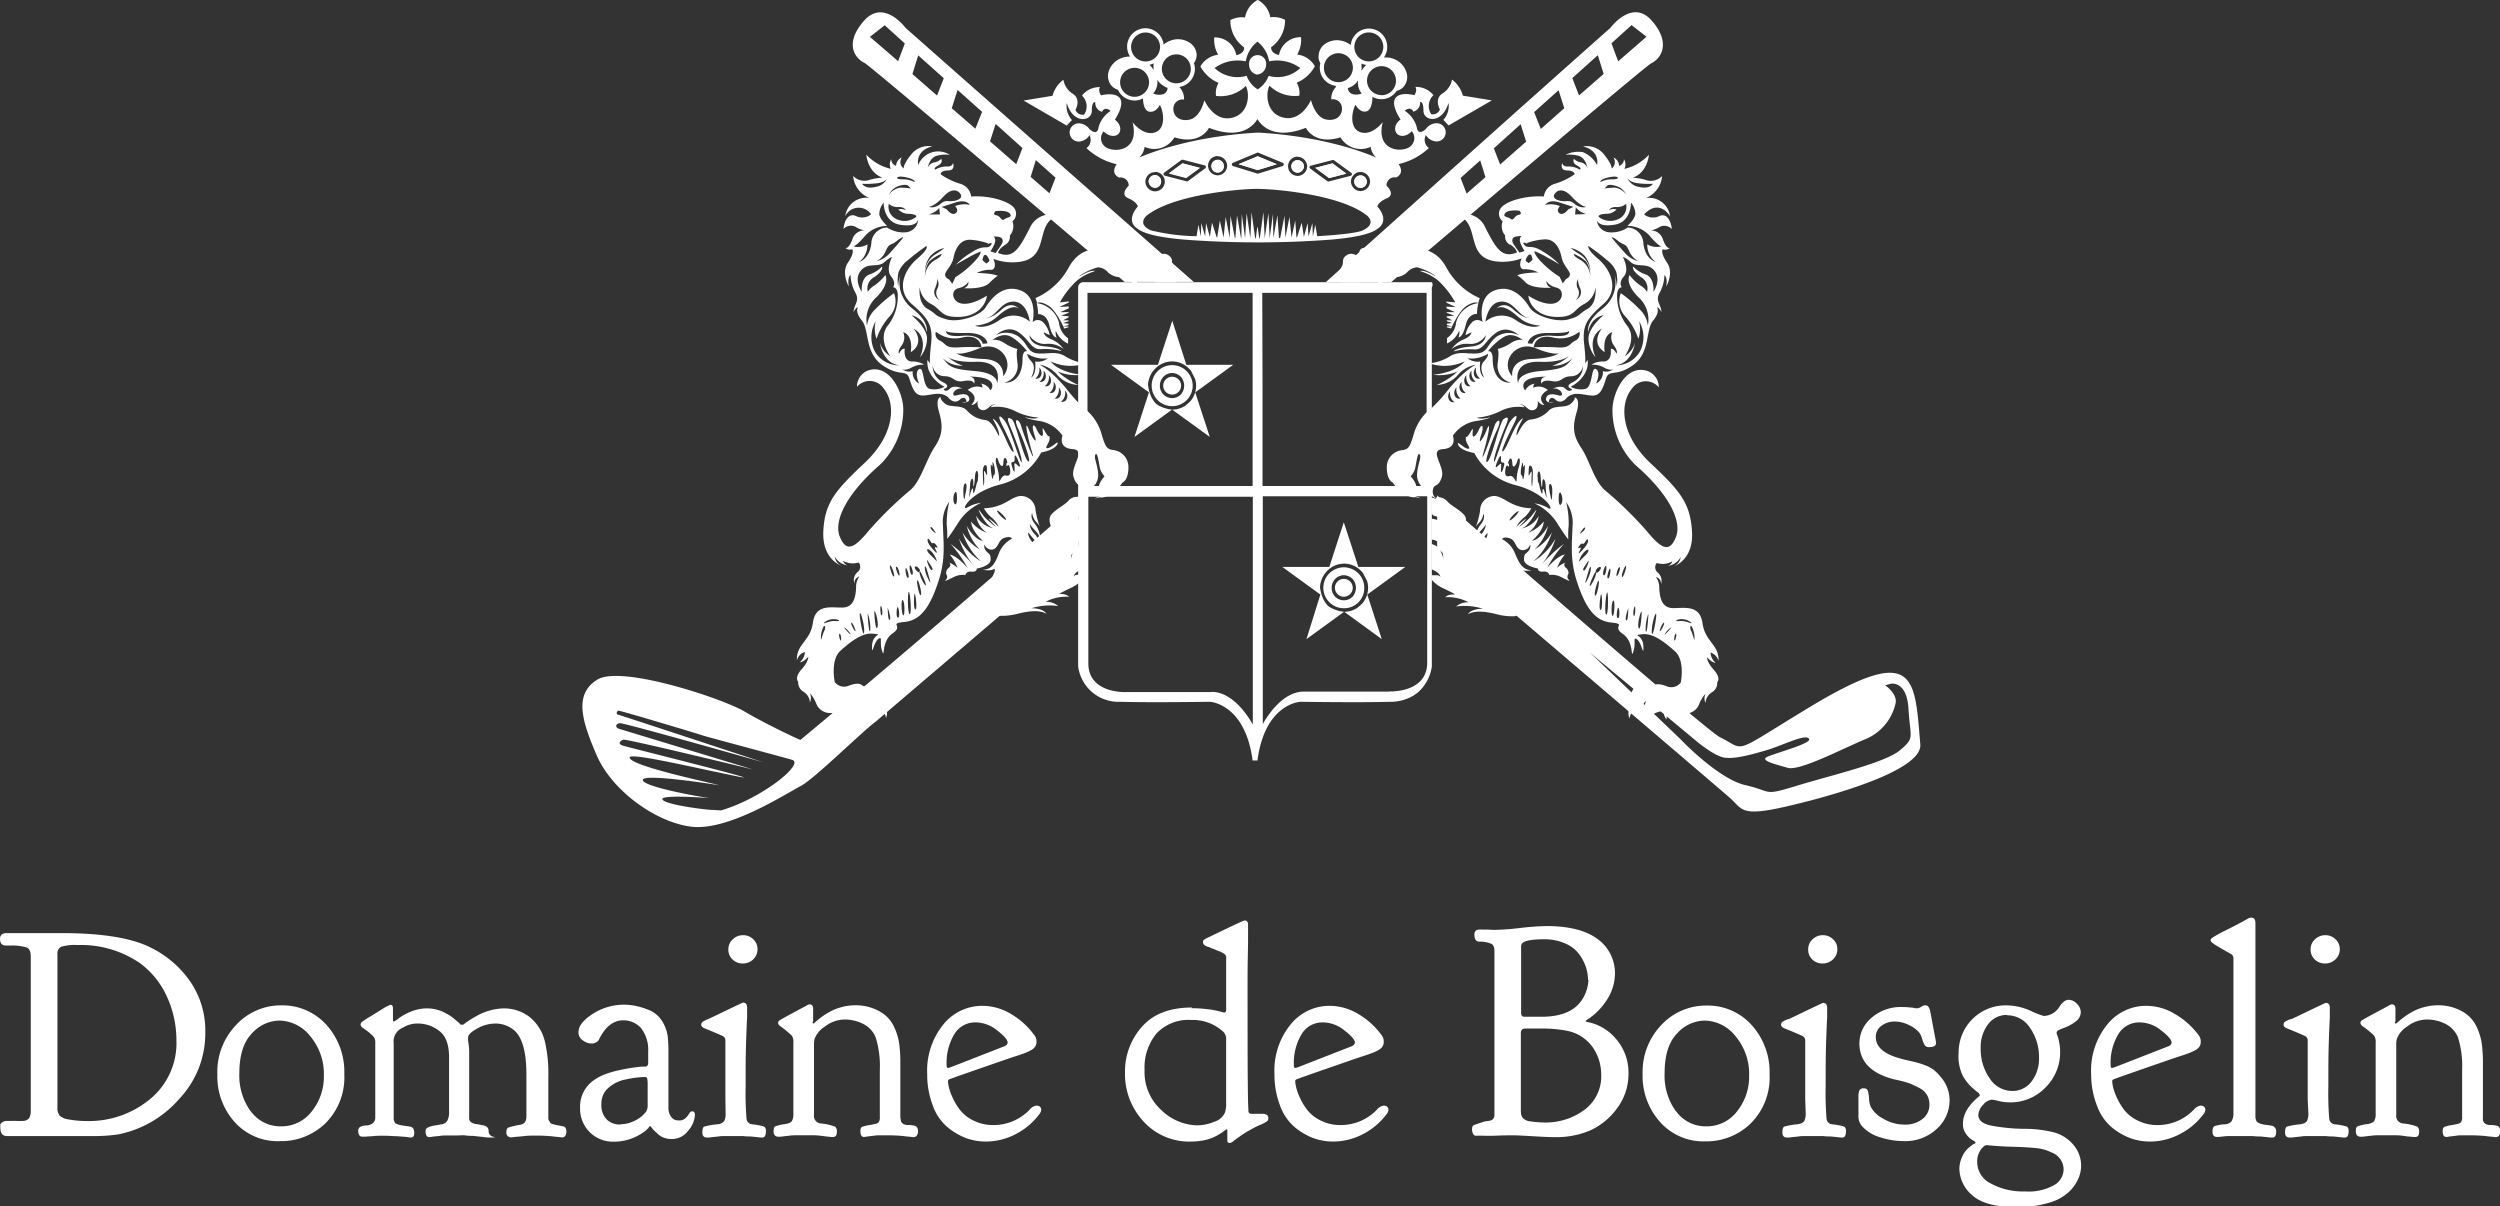 <svg id="Calque_1" data-name="Calque 1" xmlns="http://www.w3.org/2000/svg" viewBox="0 0 373 180"><rect x="0" y="0" width="373" height="180" fill="#333333" stroke="none"/><defs><style>.cls-1,.cls-2{fill:#fff;}.cls-2{fill-rule:evenodd;}</style></defs><path class="cls-1" d="M270.37,105.28C258,112.74,260.7,112,256.63,110c-1.57-.79-20.09-16.77-42.21-36.09v7.86c23.56,20.08,43,36.65,43.67,37.27,1.84,1.59,1.5,2.83,7.84,1.42s20.91-5.34,20.58-9.39C285.66,101,285.88,96,270.37,105.28Zm13.18,6.6c-2.18,1.92-10.3,3.77-15.49,5.36s-3.51.83-7.62-.09-9.79-6.94-9.79-6.94L237.25,97.4l15.91,13.22s2.68,2.26,4.19,2.43,3.51-.33,6.11-1.09,5.86-2.51,6.44-1.75-5.86,2.34-6.44,2.84,1.51,1,3.26,1.51,8-2.76,11.39-4.19a7.58,7.58,0,0,0,4.72-5.48c.25-1.43-1.56-2.64-1.56-2.64l.82-.23s2.41-.56,2.66,3.79S285.73,110,283.55,111.88ZM246.37,3c-2.9-3.2-6.1,1.16-6.1,1.16C226.14,16.69,212,29.4,197.8,42.1h9.76C228.83,24,245.67,9.79,246.37,9.44,248,8.65,249.28,6.24,246.37,3ZM218.82,28.88l-.9-2.33,2.93-2.62.78,2.5Zm5-4.34-.94-2.41,4-3.6.82,2.6Zm6.07-5.3-1-2.51,3.65-3.27.85,2.69Zm5.7-5-1-2.59,3.8-3.41.88,2.79Zm5.84-5.09-1-2.69,3-2.71,2.23,1.73ZM111,106.11c-3.35-1.94-18.3-6.89-21.86-4.72s-2.33,6.17-.11,11.31,8.59,9.89,14,10.63,13.69-4.58,16.51-6.1c2-1.06,9.21-8.19,11.09-9.54l30.24-25.8v-7c-13.79,12.11-27.6,24-41.44,35.5C119.4,110.44,114.29,108.06,111,106.11Zm-3.35,14.8c-.47,0-1-.07-1.42-.07-.8,0-7.29-.8-7.41-1.61-.09-.57,4.57-.35,7.08-.14-3.1-.47-9.78-1.77-10-2.68-.26-1.15,11.47.76,11.47.76-2.23-.59-13.29-2.9-13.43-4.14-.08-.79,8.54,1.26,15.64,2.72S94,111.57,93,111.27s-.4-.75,0-.91,19.4,4.46,19.4,4.46l-20-6.07c-.7-.2-.55-.8.1-.85s21.36,5.83,21.36,5.83-21.2-7-21.61-7.09-.2-.55,0-.61,12,3.48,12.53,3.68S117,113,118.15,113.36C120.17,113.88,113.79,119.07,107.6,120.91ZM129,3c-2.9,3.2-1.74,5.52,0,6.4.63.31,17.47,14.55,38.79,32.66h10.32c-23.44-20.61-43-37.9-43-37.9S131.93-.16,129,3Zm5,6.13L129.79,5.5,132,3.77l3,2.71Zm20.55,14.76,2.93,2.62-.9,2.33-2.81-2.45Zm-6-5.4,4,3.6-.93,2.41-3.91-3.41Zm-5.68-5.07,3.66,3.27-1,2.51L142,16.15ZM137,8.26l3.81,3.41-1,2.59-3.68-3.21Z"/><path class="cls-1" d="M213.64,42.1h-52a.78.78,0,0,0-.78.78v56.4s0,.09,0,.13a6.06,6.06,0,0,0,6.23,5.3c4.85.13,12.71,0,13.42,0,.23,0,5.24.43,6.36,8.63v0h0v0h0v0h0a.14.14,0,0,1,0,.06h0v.06h0v0h0l0,0h0v0h0v0h0v0h0v0h0v0h0l0,0h0l0,0h0l0,0h.11l.06,0h.42l.07,0h.1l0,0h0l0,0h0l0,0h0v0h0v0h0l0,0h0l0,0h0l0,0h0v0h0l0,0h0v-.06h0a.14.14,0,0,0,0-.06h0v0h0v0h0v0c1.12-8.2,6.12-8.61,6.36-8.63.7,0,8.56.13,13.42,0a6.71,6.71,0,0,0,3.6-1l.52-.38a6.35,6.35,0,0,0,2.1-3.89.57.57,0,0,0,0-.13V42.88A.78.78,0,0,0,213.64,42.1Zm-51.39,16q0-7.2,0-14.4h24.64q0,7.2,0,14.41v14.4H162.26Q162.26,65.27,162.25,58.07Zm18.55,45.16H168s-5.62.27-5.62-4.3c0-2.44,0-4.89,0-7.33l0-17.52h24.54l0,17,0,17S184.4,103.23,180.8,103.23Zm7.53-59.56h24.52q0,7.2,0,14.41l0,14.4H188.37l0-14.4Zm19,59.49-10.94,0h-1.88c-3.6,0-6.1,4.85-6.1,4.85l0-17,0-17h24.53l0,17.51c0,2.44,0,4.88,0,7.32C212.94,103.41,207.33,103.16,207.33,103.16Z"/><path class="cls-2" d="M174.88,55.65a1.84,1.84,0,0,1,1.31.58,2,2,0,0,1,0,2.62,1.84,1.84,0,0,1-2.62,0,1.92,1.92,0,0,1,0-2.62A1.84,1.84,0,0,1,174.88,55.65Zm0-7.87L177,54.43h7l-5.67,4.11,2.17,6.65-5.61-4.07a3.56,3.56,0,0,0,2-.62l.67-.59a3.55,3.55,0,0,0,.9-2.37h0a3.27,3.27,0,0,0-.15-1l-.61-1.2a3,3,0,0,0-.29-.33,3.6,3.6,0,0,0-1.75-1,4.17,4.17,0,0,0-.79-.09,6.35,6.35,0,0,0-.77.09,3.6,3.6,0,0,0-1.75,1,3.08,3.08,0,0,0-.3.33,3.57,3.57,0,0,0-.61,1.2,2.56,2.56,0,0,0-.14,1h0a5.85,5.85,0,0,0,.44,1.59,4.1,4.1,0,0,0,.46.78,2.07,2.07,0,0,0,.66.59,5.43,5.43,0,0,0,2,.62l-5.6,4.07,2.16-6.65-5.66-4.11h7l2.17-6.65Zm0,8.43h0a1.36,1.36,0,0,0-.94.39,1.32,1.32,0,0,0-.39.94h0a1.32,1.32,0,0,0,.39.94,1.36,1.36,0,0,0,.95.39h0a1.33,1.33,0,0,0,1.33-1.33h0a1.33,1.33,0,0,0-1.33-1.33Zm0-1.73h0a3.06,3.06,0,0,0-3.05,3.06h0a3.06,3.06,0,0,0,3.06,3.06h0a3.07,3.07,0,0,0,3.06-3.06h0a3.07,3.07,0,0,0-3.06-3.06Z"/><path class="cls-2" d="M200.5,85.82a1.89,1.89,0,0,1,1.31.57,2,2,0,0,1,0,2.63,1.85,1.85,0,0,1-2.62,0,1.94,1.94,0,0,1,0-2.62A1.89,1.89,0,0,1,200.5,85.82Zm0-7.88,2.17,6.65h7L204,88.71l2.16,6.65-5.6-4.08a3.59,3.59,0,0,0,2-.62l.66-.59a3.55,3.55,0,0,0,.9-2.36h0a3.66,3.66,0,0,0-.14-1l-.61-1.19c-.09-.12-.19-.23-.29-.34a3.63,3.63,0,0,0-1.76-1,4,4,0,0,0-.79-.09,6.37,6.37,0,0,0-.76.09,3.63,3.63,0,0,0-1.76,1c-.1.11-.2.22-.29.34a3.46,3.46,0,0,0-.61,1.19,2.67,2.67,0,0,0-.15,1h0a6,6,0,0,0,.44,1.59,4.54,4.54,0,0,0,.46.77,1.9,1.9,0,0,0,.67.59,5.3,5.3,0,0,0,2,.62l-5.61,4.08L197,88.71l-5.67-4.12h7l2.16-6.65Zm0,8.43h0a1.32,1.32,0,0,0-.94.39,1.34,1.34,0,0,0-.39.94h0a1.34,1.34,0,0,0,.39.94,1.32,1.32,0,0,0,.94.39h0a1.33,1.33,0,0,0,1.33-1.33h0a1.32,1.32,0,0,0-.39-.94,1.34,1.34,0,0,0-.94-.39Zm0-1.73h0a3.11,3.11,0,0,0-2.16.9,3.06,3.06,0,0,0-.9,2.16h0a3.06,3.06,0,0,0,3.06,3.05h0a3,3,0,0,0,3.05-3.05h0a3.05,3.05,0,0,0-.89-2.16,3.12,3.12,0,0,0-2.16-.9Z"/><path class="cls-2" d="M150,36.5a1.36,1.36,0,0,0,.67-1.36,2.15,2.15,0,0,0,.39-2.13,1.43,1.43,0,0,0,.28-1.94c-.76-1.07-3.75-1.94-6.44-1.75a2.28,2.28,0,0,0-1.73-1.93A10,10,0,0,1,140.34,26s0-.57,1.13-.57.72-1.12.72-1.12-.06.59-.92.53a3.22,3.22,0,0,0-1.7.46s-.46-.13.39-.6.46-1,.46-1a1.67,1.67,0,0,1-1,.52,1.42,1.42,0,0,0-1,.79s.27-1.51,1.38-1.78a5.34,5.34,0,0,1,1.9-.13A3.2,3.2,0,0,0,137,24.61s-.52-2.11,2.1-2.77a3.29,3.29,0,0,0-3.28,1.38s-1,1.19-1,1.92a1.21,1.21,0,0,1-.26-1.65,1.39,1.39,0,0,0-.86,1.25,1,1,0,0,1-.72-1,1.5,1.5,0,0,0-.06,1.45,7.26,7.26,0,0,1-3.67-2.11s.2,2.64,2.42,3.43a7.84,7.84,0,0,0-2.16.4,2.33,2.33,0,0,1-2.22-.66,3.89,3.89,0,0,0,2.42,3.29,3.15,3.15,0,0,0-3.6,2.71,2.23,2.23,0,0,1,3.86-.27,2.11,2.11,0,0,1-2.22.27c-1.25-.6-1.84.92-1.9,1.91a1.5,1.5,0,0,1,1.77-.33,3.53,3.53,0,0,0,1.37.53,1.92,1.92,0,0,0-1.83,1.38c-.53,1.45-1,1.25-1,1.25s.27.4,1,.2c0,0,.4.46-.65,2s.13,3.56.13,3.56-.26-1.32.26-1.72a5.92,5.92,0,0,0,.72,2.64c.72,1.25-.26,1.78-.26,2.9,0,0,.26-.66.65-.73,0,0-.52.66.59,2s.4,4.75,3,6.6,3.6.59,4.06,2,.78,2.57,2,2.57,2.62-.72,3.79.26c0,0,.92,1.27,1.87.25,0,0,.59-.47.83.18s-.66.36-.66.36,1.25.12,1.13-.6-.89-.77-1.9-.47-.35-1.26.89-1c0,0-1.24-.66-1.9,0s-.94.06-.94.06,1.36-.36-.18-1.08a2.63,2.63,0,0,1-1.43-2.45,1.78,1.78,0,0,0,1.72,1.61c1.55,0,1.37,1,2.91.72s1.54.42,1.54.42.42-1-.77-1.08c0,0,2.37-.06,3.15.66a.9.9,0,0,1,.05,1.38,1.8,1.8,0,0,0-1.54-1s.36-.06.36.6a2.14,2.14,0,0,0-2.2.36s1.9.89.54,2.21c0,0,.47.12.95-.6,0,0-.24,1.2.65,1.38s1.07-.9,2.13-.9a1.12,1.12,0,0,0-.83.48,5.93,5.93,0,0,1,3.56.54,9.3,9.3,0,0,0,3.56,1s-.53.36-2-.06c0,0,.24.3,2.32.6a5.17,5.17,0,0,1,3.26,2.16s-.71,1.85,1.48,2-.35,2.57.18,4.19,1.13.89,1.3,1.85a1.3,1.3,0,0,1-.53,1.38s1.54-.18,1.54-1.32A2.56,2.56,0,0,0,163.85,71c0-1.56-.71-2.69-.42-3.17s.48,1,.65,1.85a2.65,2.65,0,0,0,.72,1.38S163,73,164.62,73.42c0,0,.06.42-.89.78s.3,0,.3,0a1.84,1.84,0,0,0,1.89-.9A3.2,3.2,0,0,0,167.47,72s.89-.3.89-2.27A2.54,2.54,0,0,0,166,67.14c-.83-.18-1.06-.3-1.72-2.63a7.4,7.4,0,0,0-2.67-3.71A28.24,28.24,0,0,1,159,57.87c-2.37-2.81-3.91-3.47-3.91-3.47A4.49,4.49,0,0,1,157.8,56a4.33,4.33,0,0,0,3.08,1.43,10.87,10.87,0,0,1-3.08-2,7,7,0,0,0,3.67.48s-3.26-.18-4.74-2a7,7,0,0,0,5.28.3,7.23,7.23,0,0,1-3-1c-1.36-.9-2.55-.36-4.15-.48s-1.42-1.38-2.9-2.52A3.34,3.34,0,0,0,148.6,50s1.66-1.62,3.38-.42,1.84,2.63,3.39,2.51a9.23,9.23,0,0,1,3,.3s-.3-.54-2.55-.72S153.59,50,153.59,50a2.63,2.63,0,0,0,2.49,1.31,3.57,3.57,0,0,1,2.61.78,4.08,4.08,0,0,0-1.78-1.44c-1.19-.48-1.19-1.07-1.19-1.07l.89.42a3.54,3.54,0,0,0-1.07-2,1.12,1.12,0,0,0-1.48.06s.89-3.71-1.78-4.72-4.45,1.25-5.22,2.51-4,2.33-5.87,1.79-1.3-.72-2.79-1.55-1.18-3.23-1.18-3.23a3.19,3.19,0,0,0,1.72,2.51c1.66.9,1.36,2,4.21,1.91s4-2,4.09-3.17c0,0-2,1.38-3.62,1.2S141.78,43.28,143,43s1.48-1,1.48-1a.88.88,0,0,1-.71,1s2.79.24,3.86-.78a6.84,6.84,0,0,1,1.24-1.08,5.78,5.78,0,0,0-1.3-.29,15.91,15.91,0,0,0-1.84-.12,4.3,4.3,0,0,1,2-.48c.83.12.83-.9.48-1.62a8.17,8.17,0,0,0,3.91.44c4.67-.64,2.13-5.78,5.76-6.9a3.41,3.41,0,0,0-4.27,1.92c-1.55,3-2.44,4.6-4.69,3.65,0,0,0-.56,1.06-1.22Zm4.45,8a10.47,10.47,0,0,0,5-4.58c1.89-3.51,5-2.65,5-2.65s2.86-1.26,4-.11a3.76,3.76,0,0,1,.52,1.84c0,1,.91,2.94.68,4,0,0-1.14-1.62-2.06-1.68a2.73,2.73,0,0,1-2.22-.63,2.22,2.22,0,0,0-1.55-.81,8.92,8.92,0,0,0-2.57,1.16c-.85.69.92-.64,1.89-.64s-1.43.23-3,2a12.71,12.71,0,0,0-2,2.71l1.34-.14v.15l-1.4.68,1.38-.08V46l-1.26.57,1.25,0v.1l-1.12.43,1.11.09v.16l-.83.44h.82v.14l-.82.26.81.11v.2l-.81.21.8,0v.12l-.62.19s-1.15-2.65-2.35-3.4-1.67-.43-1.71-.41a5.6,5.6,0,0,0-.23-.72Zm.23.72A4,4,0,0,1,158,48.14a3.28,3.28,0,0,0,1.36,2.34c0,.29,0,.56,0,.79a3.5,3.5,0,0,1-1.83-1.92,1.79,1.79,0,0,0,.11,1s-.63.12-1.09-1.84c-.34-1.48-1.25-1.65-1.66-1.64a8.36,8.36,0,0,0-.22-1.65Zm14.8-8.46a8.2,8.2,0,0,1,2.51.28c.86.35.17,1.56.17,1.56s1.2-1.21,2.17-.52.12,1,1,2.13a1.37,1.37,0,0,1,0,1.9h-3s-.17-.8-1.37-1a1.42,1.42,0,0,1-1.25-1.32,1.33,1.33,0,0,0-.18-1.38,1.74,1.74,0,0,1-.05-1.67Zm4.11,2.93a1,1,0,0,0-.57.93,6.48,6.48,0,0,1-.11.92,1.87,1.87,0,0,0,1.88.17,1.07,1.07,0,0,1-1.26-.46,1.6,1.6,0,0,1,.06-1.56Zm-35-8.82s.83-.06,2.14-1.5,2.25-1,2.61-.36-.72,1.08-1.78,1-1.07.48-1.84.78-1.13.06-1.13.06Zm1.9,0s.41-.12,2.07-.66,2.14.36,2.14.36a3.7,3.7,0,0,0-2.2.18s.66.66.06,1.07-1.3-.59-1.3-.59l-.77-.36ZM138.58,32s1.19-.35,1.54-1l.12,1Zm9.91-.47c0-.06,1.77-.24,2.19.35s-.36.48-.83.84-.53-.48-1.19-.6-.17-.53-.17-.59Zm1,4.06c.24.36.12.66-.35,1.32s-.59.84-.59.84l-.78-.24s.78-1.14.72-1.68-.3-.54-.3-.54,1.07-.06,1.3.3Zm-2.07.72a9.61,9.61,0,0,0-2.73-.54c-1.54,0-2.2,1.5-2.43,2.69s-1.25,2-1.25,2.51.6.72.6.72l.47.66.47-1a13.41,13.41,0,0,0,2.61-2.09c1.37-1.38,1.13-1.73,1.13-1.73a15.75,15.75,0,0,0-2,1c-1.42.78-1.72,1-1.72,1a11.77,11.77,0,0,1,2.44-1.91c1.83-1.2,2.25-.36,2.78-1s-.35-.24-.41-.18Zm-.06,2c.12.24.41.6.12.78s-.18.36-.6,0-.29-.3-.17-.78.53-.24.65,0Zm-9.14-1.61s-1.48,1-2.72,2.09a4.23,4.23,0,0,0-1.43,1.8,5.4,5.4,0,0,0-.06,2.15,5.77,5.77,0,0,1,.3-1.68,4.93,4.93,0,0,0,1.84,5c2.67,2.09,2.07,3.47,2.07,3.47A2.81,2.81,0,0,0,136,47.05s2.31,1.79,2.31,3.46a4.44,4.44,0,0,1-1.06,2.81s1.48-2.93-.95-4.3c0,0,1.84,2.09-.42,3.53,0,0,.48-2.45-1.13-3a2,2,0,0,1-.23,2c-.71,1-.36,1.2-.36,1.2s.3-.78.83-.72c0,0-.29,1.85,1.07,1.91a3.15,3.15,0,0,1,1.84.48,3.37,3.37,0,0,0-1.9.42c-.95.54-1.42.24-1.42.24a1.9,1.9,0,0,0,1.6.3,1.84,1.84,0,0,0,.95,1.85s-.77-1.67,0-2.15.47,2.57,1.54,2.93a3.18,3.18,0,0,0,2.25-.3s-2.78-1.32-2.55-4l.42.54s-.18-.12.12-2.87-.3-3.77-2.85-6-1-5.26.77-6.76,1.42-1.85,1.42-1.85Zm-5.16,1.73s-.94,1.8-.11,2.81.29,1.62.29,1.62.77-.06.71,1.43a7.08,7.08,0,0,1-1.6,4.43c-1.36,2,.48,4.43.48,4.43a3.54,3.54,0,0,1-1.55-2s.42,3.17,3,3.35a4.14,4.14,0,0,1-3.8-2.15,4.7,4.7,0,0,1,.18-4.43,4.42,4.42,0,0,0,.12,2.63,9.41,9.41,0,0,1,1.9-3.29,3.33,3.33,0,0,0,.71-3.52,20.58,20.58,0,0,0-2.79,2.39,3.94,3.94,0,0,0-1.24,2.45,4.5,4.5,0,0,1,1.42-4.25c2.08-2.09,1.31-3.29,1.31-3.29a7.31,7.31,0,0,1-1.55,1.5,3,3,0,0,0-1.06,1,1.92,1.92,0,0,1,1-2.22c1.42-1,1.12-1.55,1.12-1.55a4.71,4.71,0,0,1-1.9,1.19c-1.36.54-1.12,2.58-1.12,2.58s-1.25-1.74-.18-3.11,2.55-.42,3.56-1.32,1.18-.72,1.18-.72Zm1.72-3s-1.18,1.44-2.07,2.39a3.77,3.77,0,0,1-1.9,1.14,3,3,0,0,0,1.36-1.55c.54-1.2.72-.72,1.61-1.44s1-.54,1-.54Zm2.2-2.57a2,2,0,0,1-1.84,1.8,4.37,4.37,0,0,1-2.79-.72A2.45,2.45,0,0,0,130,36.34c-.3,2.39-1.84,2.75-1.84,2.75a3.11,3.11,0,0,0,1.25-2.63,2.64,2.64,0,0,1-2.08.3s.53-.12,1.78-1.62a4.45,4.45,0,0,1,3.26-1.43s-1.13-1-1.18-1.8a2.78,2.78,0,0,1,.65-1.67s-.06,2.87,2.43,3.29,2.67-.66,2.67-.66Zm-.24-.54a2.77,2.77,0,0,1-3,.36,2,2,0,0,1-1.13-2.27,1.91,1.91,0,0,0,1.42.48c.89-.06,1.13.48,1.13.48a1.42,1.42,0,0,0-1.13-.12,2.07,2.07,0,0,0,1.6.65c1.19.06,1.07.42,1.07.42Zm-4.39-5.68s-.29.6-1.66.72a13.45,13.45,0,0,1-2.07.06s.47.84,1.95.48a2.29,2.29,0,0,0,1.78-1.26Zm1.49-.06s-.06-.42,1.36-.12,1.25.72,1.25.72a3.25,3.25,0,0,0-1.61-.42c-1,0-1-.18-1-.18Zm1.6,1.08s-.42-.24-1.43.12A2.43,2.43,0,0,0,132.65,29a2.59,2.59,0,0,1,1.66-1,10.69,10.69,0,0,1,1.6.12l-.47-.48ZM140.89,37a4.09,4.09,0,0,0-2.07,1.19,3.87,3.87,0,0,0-.83,2.28A3.51,3.51,0,0,1,139.47,38a8.25,8.25,0,0,0,1.42-1Zm-.47.89A6.56,6.56,0,0,0,138.64,39,4,4,0,0,0,138,41.3a3.08,3.08,0,0,1,1.42-2.45c1.36-.72,1-1,1-1Zm-.71,3.59s.35.18-.18,1.5a1.3,1.3,0,0,0,.65,1.79,1.38,1.38,0,0,1-.35-1.67,1.43,1.43,0,0,0-.12-1.62Zm5.81,7.12s1.36.72,3.68-.9a3.67,3.67,0,0,1,4.45.3s-.36-2.93-2.38-3-2.67,2.45-4.33,2.45c0,0,.95.18,2.49-1.25s2.61-.12,2.61-.12-.47-.55-1.63,0-1.78,1.51-2.86,2a6,6,0,0,1-2,.49Zm-4.33.78s0,.36,3,.3,3.14,1.55,3.14,1.55l-.71.06s-.18-1.43-3-1.19-2.43-.72-2.43-.72Zm-1.54.12a4.48,4.48,0,0,0,4,.83c2.67-.53,2.79,1.5,2.79,1.5a26.53,26.53,0,0,0-3.44,0c-2,.12-1.78-.48-2.73-1a1.08,1.08,0,0,1-.65-1.31Zm3,3.17s.6.47,3.5-.72,5.4,2,3.5,4.19c0,0,.42-2.46-2.9-2.58s-4.1-.89-4.1-.89Zm-1.3.54s.95.89,4.15.77,3.68,1.62,3.26,3.29c0,0,.36-1.61-3.32-1.91s-3.79-.72-4.86-2a4,4,0,0,0,3.08,1.2,6.34,6.34,0,0,1-2.31-1.37Zm6.64-2.4s1.48-1.37,2.91-.54a8.84,8.84,0,0,1,2.37,2.16s-.71-.36-.71,1.25-.71,3.53-2.73,3.41a2.56,2.56,0,0,0,2-2.75c-.3-2.21,0-2.27,0-2.27a6.2,6.2,0,0,1-2-.9c-1.25-.78-1.9-.36-1.9-.36Zm5.34,2a4.53,4.53,0,0,0,3,.65,2.51,2.51,0,0,1-1.89.48s.29,1.86-.6,2.39c0,0,.89-1.49.06-2.39s-.59-1.13-.59-1.13Zm1.72,2a1.7,1.7,0,0,1-.59,1.67c.92.2,1.24-1,.59-1.67Zm.65.48a1.7,1.7,0,0,1-.59,1.67c.92.2,1.24-1.05.59-1.67Zm.77.66a1.7,1.7,0,0,1-.59,1.67c.92.2,1.24-1,.59-1.67Zm.72,1a1.74,1.74,0,0,1-.6,1.68c.92.19,1.24-1.05.6-1.68Zm.77.84a1.72,1.72,0,0,1-.6,1.67c.92.2,1.24-1,.6-1.67Zm.94.48a1.7,1.7,0,0,1-.59,1.67c.92.2,1.24-1.05.59-1.67Zm2.43,15.95a1.76,1.76,0,0,0-1.82.38c-.66.79-1.82,1.25-2.61,2.12s.12,2.59,1,3.55.7,2.33-1,3.62a41.77,41.77,0,0,1-3.68,2.46,2.9,2.9,0,0,1,.33-1.7c.45-.76-.17-1.92-.17-1.92a1.14,1.14,0,0,1,.71,1,1.36,1.36,0,0,0-.21-1.25,1.78,1.78,0,0,1-.41-1.09,5.63,5.63,0,0,1,.74.88c.37.54.25.75.25.75a1.78,1.78,0,0,0-.33-2c-.91-1.09-.71-1.59-.71-1.59s.34.46,1,1.21.62,1,.62,1a2.51,2.51,0,0,0-.62-1.92,2.48,2.48,0,0,1-.79-1.54,10.35,10.35,0,0,0,.83,1,2.66,2.66,0,0,1,.74,1.25,3.71,3.71,0,0,0-.78-2.25c-.83-1-.42-1.63-.42-1.63a2.4,2.4,0,0,0,.58,1.3c.54.58.58.79.58.79a12.72,12.72,0,0,1-.66-2.54A2.18,2.18,0,0,0,152.35,74c-1.08,0-2,1-3.44,1.46a6.84,6.84,0,0,1-2.11.37A4.56,4.56,0,0,0,148,77.26,4,4,0,0,1,149,78.6a12.4,12.4,0,0,0-1.29-1.13c-.49-.33.38.59.79,1s-1.12-.7-1.78-1.54-.83-1.12-.62-.62a7.46,7.46,0,0,0,1.32,2,2.14,2.14,0,0,0,.83.51,3.74,3.74,0,0,1-2.61-1.88,3.73,3.73,0,0,0,1.58,2.54,5.19,5.19,0,0,1-2.32-1.66s-.08,1.25,1.74,2.87c0,0-1.12,0-2.4-2.21a7.6,7.6,0,0,0,1.94,3.5,7.3,7.3,0,0,1-2.57-2.54,9.69,9.69,0,0,0,2.78,4.34,9.54,9.54,0,0,1-3.31-3.42,12.22,12.22,0,0,0,2.11,3.92,20.67,20.67,0,0,0-3.36-3.13,18.49,18.49,0,0,1,2.53,3.59s-1.49-1.8-2.65-2a7,7,0,0,1,1.16,2,3.52,3.52,0,0,0-1.24-.79s.41.33-.09.79a.93.93,0,0,0-.37.88s.33.5,0,.83-.08.25,1-.29a3.06,3.06,0,0,1,1.87-.37s.08-.59.91-.5.78-.46.78-.46,2.07-.34,2.07-1.34-.33-.79-.7-1.33a1,1,0,0,1-.21-.92A1.11,1.11,0,0,0,148,82c1-.09.87-1.46,1.87-1.76s1.11.13,1.11.13a4.13,4.13,0,0,0-1.9,2.08C148.5,84,148,85,146.59,85c0,0,1.33.29,1.78-.17,0,0,.21.29-.2,1a1.61,1.61,0,0,0,.12,1.54s0-1.08.46-1.21a2.61,2.61,0,0,0,0,1.71c.33,1,0,1.42-.33,2.25s.2,1.76.82,1.76a9.23,9.23,0,0,0,2.57-.3c1.16-.29,3.12-.71,4.31,0,0,0-.38-.83-2.24-.83a9.26,9.26,0,0,1,4-.33,2.73,2.73,0,0,0-1.87-.63,6.57,6.57,0,0,1,3.48-.75s-.29-.46-1.45-.42c0,0-.16,0,1.74-.91a4.87,4.87,0,0,0,1.78-1.34v-.61c-.24,0-.56,0-.79,0a.58.58,0,0,0-.54.25s-.07-.6,1.33-1.14V81.16a3.46,3.46,0,0,0-.58.23c-.91.46-1.2,2-1.2,2s.08-2,.83-2.54a1.48,1.48,0,0,1,1-.33V77.4a3.83,3.83,0,0,0-2,.78,2,2,0,0,0-.45,2.25s-1-1.67-.34-2.62,2.07-.51,2.61-1l.21-.2V74l-.5.25.21.08Zm-21-15s-.81.19-.25,2.15.69,3.35-.62,5.31-2,4.93-3.57,6.38a55.68,55.68,0,0,0-6.33,6.19c-2.13,2.59-3.32,3.16-4.26.82s.94-6.33,6-10.74a11.45,11.45,0,0,0,3.47-8.24c0-2.53-2.06-6.94-5.29-5.8a2.58,2.58,0,0,0-1.62,2.42,2.5,2.5,0,0,1,3.94.19c1.95,2.34,1.63,7-2.75,11.12s-6,5.93-6.21,10.23,2.76,5.18,2.76,5.18a1.7,1.7,0,0,1-1.06-1.39,2.63,2.63,0,0,0,1.94,1.32,1,1,0,0,1-.69-.69,2.88,2.88,0,0,0,2.32.25,1,1,0,0,1-.19,1.46,1.58,1.58,0,0,0-.44,1.7,1,1,0,0,1,.75-1.07,2.57,2.57,0,0,0-.5,1.64c-.06,1.2-.25,3-2.07,3s-4-.5-4.38,2.28-2.51,3.15-2.38,5.62a1.71,1.71,0,0,1,1.19-1.27,2.13,2.13,0,0,1-.75,1.52s.5.06,1.25-.82c0,0,.12.63-1,1.89s-.5,1.84-.5,1.84a1.6,1.6,0,0,0,.81,1.51,2,2,0,0,1,.94,1.58,1.76,1.76,0,0,0,0-1.39,5.38,5.38,0,0,1,1,1.71,2.22,2.22,0,0,0,2.13,1.26c.82.06,1,.38,1,.38l.19-.57s.25-.19.38-1c0,0-.13.38.5.63s.63,1.46.63,1.46a1.74,1.74,0,0,0,.37-1.33,1.89,1.89,0,0,0-.31-1s-.44-.63.19-.5-.07,1.45.75,1.64a4,4,0,0,1,1.38.63,1.56,1.56,0,0,0,.62-2.21.84.84,0,0,1,.44,1c-.12.69.94.82,1.51.57a1.4,1.4,0,0,1,.56,1.07,2.09,2.09,0,0,0-.13-1.89s.32-2.4-1-3-1.94.38-2.32.06-.81-.5-2.13,0a1.74,1.74,0,0,1-2.06-.57s-.69-3.28.87-4.67,3.26-2.72,4.89-2.53-.13-.06-.19,1.77.25-.51.94-1,.13.57.57,1.83-.19-1.45,1.56-2.65-.75-1.45,1.82-1.71,3.88-2.65,5-6,.75-5.81.69-8.34a5.27,5.27,0,0,1,.94-3.6,13.88,13.88,0,0,0-.38,3.48,12.22,12.22,0,0,1,.07,2s-.19.5,1.5-2.09a7.85,7.85,0,0,1,3.57-3.22,5.24,5.24,0,0,0-2.07.7c-1.06.63.25-2.21,4.83-3.41a9.65,9.65,0,0,0,6.2-4.8s1.94-.32,2.38-1.2-.88.56-1.44.56.31-.75.31-1.45,0,.13-.56-.82-.5-.88-.44,0-.56.32-.94-.57-.88-.82-.31.89-.38.37-.82-.76-.56-.82-.12,1.13,1,3.35.56,2.59a46.81,46.81,0,0,1-1.69-4.54c-.31-.89-1.19-1.08-.31.75s2.06,5.37,1.37,4.68S151.52,63,151,62.6s-.87-.38-.37.82,1.81,4.43,1.81,5.44S150.77,64,150,62.92s-1.31-1.14-.5.44,2.19,4.55,1.57,4-1.57-3.66-2.57-4.61.44.82.56,2-.63-1.77-2-2.08a4.18,4.18,0,0,1-2.76-1.39c-.88-1-2.51-.38-3.32-1.07s-.63-1-.63-1Zm11.51,9.33c-.23-.51-.5-1-.46-.08s-.69,0-.42,1,.46,1.2.42.46-.15-1.11.46-.5.23-.38,0-.88Zm-1.61.19c-.15-.58-.49-.62-.53.31s-.58.34-.77-.39-.61-.31-.15,1.12.12,2.43.5,1.77.57-.65.95-.58.62-.27.43-1.19-.5.15-.5-.42.23,0,.07-.62Zm-2.14.54c0,.88-.27-.54-.27.31s.27,2.39.35,1.66.27-.08.27-.89-.39-2-.35-1.08Zm-.84.61c0-.8-.61-.65-.61.51s.11,2.85.19,1.65-.19-2.27.19-1.54.23.19.23-.62Zm-1.3,1.24c0-1.2-.42-1.2-.5.15s-.23,1.7-.23.74-.45-.7-.49.42-.27,2.35,0,1.35.46-1.2.46-.54.23.23.46-.81.23-.12.27-1.31Zm-1.8,2c.27-1.43-.42-1.24-.42-.08s.12,1.85.23,1.12-.08.38.19-1Zm-1.37,1.11c0-1.54-.54-.65-.54.2s.57,1.35.54-.2Zm6.35,2.13c-.77-.62-.2.38.61,1s.15-.43-.61-1Zm-9.91,2.54c-.42-.58-.61-.19,0,.35s.42.23,0-.35Zm-.42,1.81c-.46-.77-.65,0,.07.85s1.19,1.31.73.43.69.19.12-.62-.46.12-.92-.66Zm0,1.43c-.5-.5-.73-.08,0,.62s1.19,1.27.88.65a3.44,3.44,0,0,0-.84-1.27Zm-.34,1.58c-.46-.73.26,1.43.57,1.31s-.12-.58-.57-1.31Zm-.12,1.43c-.42-1.43-.57-.27.08,1.08s.34.35-.08-1.08Zm-1.3-.42c-.42-.43-.84-.24-.31.38s.73,0,.31-.38Zm.61,1.19c-.69-1.54-.57-.31,0,.77s.73.77,0-.77Zm-6.2,4.49c-.17-.19-.1,1.53.1,1.39s.06-1.19-.1-1.39Zm1,.27c0,.07,0,1.92.29,1.79s-.29-1.86-.29-1.79Zm1.48-.1c-.17,0-.27,1.62.06,1.56s.1-1.59-.06-1.56Zm.75-1.06c-.29-.1-.16,2.28.1,2.28s.2-2.18-.1-2.28Zm.92-1.22c-.2,0-.2,3.31.13,3.31s.07-3.28-.13-3.31Zm.89.26c-.14,0-.23,2.42.09,2.35s0-2.32-.09-2.35Zm.39-2c-.2,0,.23,2.29.49,2.22s-.29-2.25-.49-2.22Zm-1.08-2.21c-.2,0,0,1.48.29,1.39s-.1-1.39-.29-1.39Zm-.63.39c-.16,0,0,1.46.3,1.46s-.13-1.42-.3-1.46Zm-1.41-.2c-.29-.1.23,1.36.4,1.33s-.1-1.23-.4-1.33Zm-.94-.19c-.21,0,.37,1.84.55,1.63s-.35-1.59-.55-1.63Zm-2.37,6.91c0,.6.19,3,.46,2.32s-.43-2.91-.46-2.32Zm-1,.23c0,.37.16,3.08.39,2.62a6.43,6.43,0,0,0-.39-2.62Zm-1.15,0c-.16.2.49,3.77.62,2.88s-.46-3.08-.62-2.88ZM127,93c0,.36.79,1.65.62,1s-.65-1.39-.62-1Zm-2-.53a2.18,2.18,0,0,0-2,.39c-.26.4.56-.26,1.61-.2s.39-.19.39-.19Zm-2.16,1.09a3.7,3.7,0,0,0-.36,1.65c0,.7.19-.49.49-1.06s.07-1-.13-.59Zm2.36,1.09c-.06.33.26,1.32.3.76s-.23-1.09-.3-.76Zm.76-1c.06.14,1.24,1.46.88.86s-1-1-.88-.86Z"/><path class="cls-2" d="M225.25,36.5a1.38,1.38,0,0,1-.68-1.36,2.16,2.16,0,0,1-.38-2.13,1.43,1.43,0,0,1-.29-1.94c.77-1.07,3.75-1.94,6.44-1.75a2.3,2.3,0,0,1,1.74-1.93A10,10,0,0,0,234.93,26s0-.57-1.13-.57-.72-1.12-.72-1.12.06.59.91.53a3.22,3.22,0,0,1,1.7.46s.46-.13-.39-.6-.46-1-.46-1a1.71,1.71,0,0,0,1,.52,1.39,1.39,0,0,1,1,.79s-.26-1.51-1.37-1.78a5.34,5.34,0,0,0-1.9-.13,4.18,4.18,0,0,1,2.62-.39,4.23,4.23,0,0,1,2.09,1.91s.53-2.11-2.09-2.77a3.28,3.28,0,0,1,3.27,1.38s1,1.19,1,1.92a1.21,1.21,0,0,0,.26-1.65,1.39,1.39,0,0,1,.85,1.25,1,1,0,0,0,.72-1,1.49,1.49,0,0,1,.07,1.45,7.25,7.25,0,0,0,3.66-2.11s-.19,2.64-2.42,3.43a7.78,7.78,0,0,1,2.16.4,2.34,2.34,0,0,0,2.23-.66,3.91,3.91,0,0,1-2.42,3.29,3.15,3.15,0,0,1,3.6,2.71s-1.57-2.71-3.87-.27a2.13,2.13,0,0,0,2.23.27c1.24-.6,1.83.92,1.9,1.91a1.51,1.51,0,0,0-1.77-.33,3.53,3.53,0,0,1-1.37.53,1.92,1.92,0,0,1,1.83,1.38c.52,1.45,1,1.25,1,1.25s-.26.4-1.05.2c0,0-.39.46.66,2s-.13,3.56-.13,3.56.26-1.32-.26-1.72a5.92,5.92,0,0,1-.72,2.64c-.72,1.25.26,1.78.26,2.9,0,0-.26-.66-.66-.73,0,0,.53.66-.59,2s-.39,4.75-2.94,6.6-3.6.59-4.06,2-.79,2.57-2,2.57-2.62-.72-3.8.26c0,0-.91,1.27-1.86.25,0,0-.59-.47-.83.18s.65.36.65.36-1.24.12-1.12-.6.89-.77,1.89-.47.36-1.26-.89-1c0,0,1.25-.66,1.9,0s1,.06,1,.06-1.36-.36.18-1.08a2.61,2.61,0,0,0,1.42-2.45,1.78,1.78,0,0,1-1.72,1.61c-1.54,0-1.36,1-2.9.72s-1.55.42-1.55.42-.41-1,.77-1.08c0,0-2.37-.06-3.14.66a.9.9,0,0,0-.06,1.38,1.82,1.82,0,0,1,1.54-1s-.35-.06-.35.6a2.12,2.12,0,0,1,2.19.36s-1.9.89-.53,2.21c0,0-.48.12-1-.6,0,0,.24,1.2-.65,1.38s-1.07-.9-2.14-.9a1.11,1.11,0,0,1,.83.48,5.94,5.94,0,0,0-3.56.54,9.3,9.3,0,0,1-3.56,1s.54.36,2-.06c0,0-.23.3-2.31.6a5.14,5.14,0,0,0-3.26,2.16s.71,1.85-1.49,2,.36,2.57-.17,4.19-1.13.89-1.31,1.85a1.3,1.3,0,0,0,.54,1.38s-1.55-.18-1.55-1.32A2.56,2.56,0,0,1,211.42,71c0-1.56.71-2.69.41-3.17s-.47,1-.65,1.85a2.68,2.68,0,0,1-.71,1.38s1.78,1.91.18,2.33c0,0-.06.42.89.78s-.3,0-.3,0a1.86,1.86,0,0,1-1.9-.9A3.15,3.15,0,0,1,207.8,72s-.89-.3-.89-2.27a2.53,2.53,0,0,1,2.37-2.57c.83-.18,1.07-.3,1.72-2.63a7.46,7.46,0,0,1,2.67-3.71,26.22,26.22,0,0,0,2.61-2.93c2.37-2.81,3.92-3.47,3.92-3.47A4.49,4.49,0,0,0,217.47,56a4.34,4.34,0,0,1-3.09,1.43,11,11,0,0,0,3.09-2,7,7,0,0,1-3.68.48s3.26-.18,4.75-2a7,7,0,0,1-5.28.3,7.17,7.17,0,0,0,3-1c1.37-.9,2.55-.36,4.15-.48s1.43-1.38,2.91-2.52a3.33,3.33,0,0,1,3.32-.17s-1.66-1.62-3.38-.42-1.84,2.63-3.38,2.51a9.32,9.32,0,0,0-3,.3s.3-.54,2.56-.72S221.68,50,221.68,50a2.63,2.63,0,0,1-2.49,1.31,3.57,3.57,0,0,0-2.61.78,4,4,0,0,1,1.78-1.44c1.18-.48,1.18-1.07,1.18-1.07l-.89.42a3.54,3.54,0,0,1,1.07-2,1.12,1.12,0,0,1,1.48.06s-.88-3.71,1.78-4.72,4.45,1.25,5.22,2.51,4,2.33,5.88,1.79,1.3-.72,2.78-1.55,1.19-3.23,1.19-3.23a3.19,3.19,0,0,1-1.72,2.51c-1.66.9-1.36,2-4.21,1.91s-4-2-4.09-3.17c0,0,2,1.38,3.61,1.2s1.84-2.09.6-2.39-1.49-1-1.49-1a.89.89,0,0,0,.72,1s-2.79.24-3.86-.78a7.45,7.45,0,0,0-1.24-1.08,5.78,5.78,0,0,1,1.3-.29,15.91,15.91,0,0,1,1.84-.12,4.35,4.35,0,0,0-2-.48c-.83.12-.83-.9-.47-1.62a8.21,8.21,0,0,1-3.92.44c-4.66-.64-2.12-5.78-5.75-6.9a3.41,3.41,0,0,1,4.27,1.92c1.54,3,2.43,4.6,4.69,3.65,0,0-.05-.56-1.06-1.22Zm-4.45,8a10.47,10.47,0,0,1-5-4.58c-1.89-3.51-5-2.65-5-2.65s-2.85-1.26-4-.11a3.82,3.82,0,0,0-.51,1.84c0,1-.91,2.94-.69,4,0,0,1.15-1.62,2.06-1.68a2.76,2.76,0,0,0,2.23-.63,2.21,2.21,0,0,1,1.54-.81,8.8,8.8,0,0,1,2.57,1.16c.86.69-.91-.64-1.88-.64s1.43.23,3,2a13.21,13.21,0,0,1,2,2.71L215.8,45v.15l1.4.68-1.38-.08V46l1.26.57-1.24,0v.1l1.13.43-1.12.09v.16l.82.44h-.81v.14l.81.26-.8.11v.2l.8.21-.8,0v.12l.63.19s1.14-2.65,2.34-3.4,1.68-.43,1.72-.41a5.6,5.6,0,0,1,.23-.72Zm-.23.72a4,4,0,0,0-3.32,2.89,3.21,3.21,0,0,1-1.36,2.34c0,.29,0,.56,0,.79a3.53,3.53,0,0,0,1.83-1.92,1.79,1.79,0,0,1-.11,1s.62.12,1.08-1.84c.35-1.48,1.25-1.65,1.67-1.64a8.36,8.36,0,0,1,.22-1.65Zm-14.8-8.46a8.26,8.26,0,0,0-2.52.28c-.85.35-.17,1.56-.17,1.56s-1.2-1.21-2.17-.52-.11,1-1,2.13a1.36,1.36,0,0,0,0,1.9h3s.17-.8,1.37-1a1.44,1.44,0,0,0,1.26-1.32,1.33,1.33,0,0,1,.17-1.38,1.73,1.73,0,0,0,.06-1.67Zm-4.11,2.93a1,1,0,0,1,.57.93,4.81,4.81,0,0,0,.11.92,1.88,1.88,0,0,1-1.89.17,1.07,1.07,0,0,0,1.26-.46,1.58,1.58,0,0,0-.05-1.56Zm35-8.82s-.83-.06-2.14-1.5-2.25-1-2.61-.36.71,1.08,1.78,1,1.07.48,1.84.78,1.13.06,1.13.06Zm-1.9,0s-.42-.12-2.08-.66-2.13.36-2.13.36a3.67,3.67,0,0,1,2.19.18s-.65.66-.06,1.07,1.31-.59,1.31-.59l.77-.36Zm1.9,1.07a3,3,0,0,1-1.55-1L235,32Zm-9.91-.47c0-.06-1.78-.24-2.19.35s.35.48.83.84.53-.48,1.18-.6.18-.53.18-.59Zm-1,4.06c-.23.36-.12.66.36,1.32l.59.84.77-.24s-.77-1.14-.71-1.68.3-.54.3-.54-1.07-.06-1.31.3Zm2.08.72a9.5,9.5,0,0,1,2.73-.54c1.54,0,2.19,1.5,2.43,2.69s1.24,2,1.24,2.51-.59.72-.59.72l-.47.66-.48-1a13.77,13.77,0,0,1-2.61-2.09c-1.36-1.38-1.12-1.73-1.12-1.73a15.39,15.39,0,0,1,2,1c1.43.78,1.72,1,1.72,1a11.44,11.44,0,0,0-2.43-1.91c-1.84-1.2-2.25-.36-2.79-1s.36-.24.42-.18Zm.06,2c-.12.24-.42.6-.12.78s.18.36.59,0,.3-.3.18-.78-.53-.24-.65,0ZM237,36.7s1.48,1,2.73,2.09a4.13,4.13,0,0,1,1.42,1.8,5.21,5.21,0,0,1,.06,2.15,6,6,0,0,0-.29-1.68,4.93,4.93,0,0,1-1.84,5c-2.67,2.09-2.08,3.47-2.08,3.47a2.82,2.82,0,0,1,2.26-2.51S237,48.84,237,50.51a4.42,4.42,0,0,0,1.07,2.81s-1.48-2.93.95-4.3c0,0-1.84,2.09.41,3.53,0,0-.47-2.45,1.13-3a2,2,0,0,0,.24,2c.71,1,.35,1.2.35,1.2s-.29-.78-.83-.72c0,0,.3,1.85-1.06,1.91a3.11,3.11,0,0,0-1.84.48,3.37,3.37,0,0,1,1.9.42c.94.54,1.42.24,1.42.24a1.9,1.9,0,0,1-1.6.3,1.84,1.84,0,0,1-1,1.85s.77-1.67,0-2.15-.48,2.57-1.54,2.93a3.21,3.21,0,0,1-2.26-.3s2.79-1.32,2.55-4l-.41.54s.18-.12-.12-2.87.3-3.77,2.85-6,1-5.26-.77-6.76S237,36.7,237,36.7Zm5.16,1.73s1,1.8.12,2.81-.3,1.62-.3,1.62-.77-.06-.71,1.43a7.14,7.14,0,0,0,1.6,4.43c1.37,2-.47,4.43-.47,4.43a3.54,3.54,0,0,0,1.54-2s-.41,3.17-3,3.35a4.12,4.12,0,0,0,3.79-2.15,4.67,4.67,0,0,0-.18-4.43,4.39,4.39,0,0,1-.11,2.63,9.41,9.41,0,0,0-1.9-3.29,3.31,3.31,0,0,1-.71-3.52,20.15,20.15,0,0,1,2.78,2.39,3.93,3.93,0,0,1,1.25,2.45,4.5,4.5,0,0,0-1.42-4.25c-2.08-2.09-1.31-3.29-1.31-3.29a7.14,7.14,0,0,0,1.54,1.5,3.08,3.08,0,0,1,1.07,1,1.94,1.94,0,0,0-.95-2.22c-1.42-1-1.13-1.55-1.13-1.55a4.81,4.81,0,0,0,1.9,1.19c1.37.54,1.13,2.58,1.13,2.58s1.24-1.74.18-3.11-2.55-.42-3.56-1.32-1.19-.72-1.19-.72Zm-1.72-3s1.19,1.44,2.08,2.39a3.77,3.77,0,0,0,1.9,1.14,3.06,3.06,0,0,1-1.37-1.55c-.53-1.2-.71-.72-1.6-1.44s-1-.54-1-.54Zm-2.19-2.57a2,2,0,0,0,1.84,1.8,4.32,4.32,0,0,0,2.78-.72,2.45,2.45,0,0,1,2.32,2.39c.29,2.39,1.84,2.75,1.84,2.75a3.11,3.11,0,0,1-1.25-2.63,2.64,2.64,0,0,0,2.08.3s-.54-.12-1.78-1.62a4.46,4.46,0,0,0-3.27-1.43s1.13-1,1.19-1.8a2.78,2.78,0,0,0-.65-1.67s.06,2.87-2.43,3.29-2.67-.66-2.67-.66Zm.23-.54a2.8,2.8,0,0,0,3,.36,2,2,0,0,0,1.13-2.27,1.94,1.94,0,0,1-1.43.48c-.89-.06-1.12.48-1.12.48a1.39,1.39,0,0,1,1.12-.12,2,2,0,0,1-1.6.65c-1.18.06-1.07.42-1.07.42Zm4.39-5.68s.3.6,1.66.72a13.57,13.57,0,0,0,2.08.06s-.47.84-2,.48a2.32,2.32,0,0,1-1.78-1.26Zm-1.48-.06s.06-.42-1.36-.12-1.25.72-1.25.72a3.19,3.19,0,0,1,1.6-.42c1,0,1-.18,1-.18Zm-1.6,1.08s.41-.24,1.42.12A2.43,2.43,0,0,1,242.62,29,2.59,2.59,0,0,0,241,28a10.69,10.69,0,0,0-1.6.12l.47-.48ZM234.37,37a4.1,4.1,0,0,1,2.08,1.19,3.87,3.87,0,0,1,.83,2.28A3.51,3.51,0,0,0,235.8,38a8.27,8.27,0,0,1-1.43-1Zm.48.89A6.72,6.72,0,0,1,236.63,39a4,4,0,0,1,.65,2.27,3.08,3.08,0,0,0-1.42-2.45c-1.37-.72-1-1-1-1Zm.71,3.59s-.36.18.18,1.5a1.3,1.3,0,0,1-.66,1.79,1.38,1.38,0,0,0,.36-1.67,1.43,1.43,0,0,1,.12-1.62Zm-5.81,7.12s-1.37.72-3.68-.9a3.67,3.67,0,0,0-4.45.3s.36-2.93,2.37-3,2.67,2.45,4.33,2.45c0,0-.95.18-2.49-1.25s-2.61-.12-2.61-.12.47-.55,1.63,0,1.79,1.51,2.87,2a5.91,5.91,0,0,0,2,.49Zm4.33.78s0,.36-3,.3-3.14,1.55-3.14,1.55l.71.06s.18-1.43,3-1.19,2.44-.72,2.44-.72Zm1.54.12a4.5,4.5,0,0,1-4,.83c-2.67-.53-2.79,1.5-2.79,1.5a26.53,26.53,0,0,1,3.44,0c2,.12,1.78-.48,2.73-1a1.08,1.08,0,0,0,.65-1.31Zm-3,3.17s-.59.47-3.5-.72-5.39,2-3.5,4.19c0,0-.41-2.46,2.91-2.58s4.09-.89,4.09-.89Zm1.31.54s-1,.89-4.15.77-3.68,1.62-3.27,3.29c0,0-.35-1.61,3.32-1.91s3.8-.72,4.87-2a4,4,0,0,1-3.09,1.2A6.35,6.35,0,0,0,234,53.21Zm-6.65-2.4s-1.48-1.37-2.9-.54A8.65,8.65,0,0,0,222,52.43s.71-.36.71,1.25.71,3.53,2.73,3.41a2.56,2.56,0,0,1-2-2.75c.3-2.21,0-2.27,0-2.27a6.2,6.2,0,0,0,2-.9c1.24-.78,1.89-.36,1.89-.36Zm-5.33,2a4.57,4.57,0,0,1-3,.65,2.53,2.53,0,0,0,1.9.48s-.3,1.86.59,2.39c0,0-.89-1.49-.06-2.39s.6-1.13.6-1.13Zm-1.72,2a1.7,1.7,0,0,0,.59,1.67c-.92.2-1.24-1-.59-1.67Zm-.66.48a1.72,1.72,0,0,0,.6,1.67c-.92.2-1.24-1.05-.6-1.67Zm-.77.66a1.72,1.72,0,0,0,.6,1.67c-.92.2-1.24-1-.6-1.67Zm-.71,1a1.72,1.72,0,0,0,.59,1.68c-.91.19-1.24-1.05-.59-1.68Zm-.77.84a1.7,1.7,0,0,0,.59,1.67c-.92.2-1.24-1-.59-1.67Zm-.95.48A1.7,1.7,0,0,0,217,60c-.91.2-1.24-1.05-.59-1.67ZM214,74.3a1.76,1.76,0,0,1,1.82.38c.66.79,1.82,1.25,2.61,2.12s-.13,2.59-1,3.55-.7,2.33,1,3.62a41.14,41.14,0,0,0,3.69,2.46,3,3,0,0,0-.33-1.7c-.46-.76.16-1.92.16-1.92a1.14,1.14,0,0,0-.7,1,1.36,1.36,0,0,1,.21-1.25,1.87,1.87,0,0,0,.41-1.09,6,6,0,0,0-.75.88c-.37.54-.24.75-.24.75a1.78,1.78,0,0,1,.33-2c.91-1.09.7-1.59.7-1.59s-.33.46-1,1.21-.62,1-.62,1a2.46,2.46,0,0,1,.62-1.92,2.49,2.49,0,0,0,.78-1.54,8.75,8.75,0,0,1-.82,1,2.63,2.63,0,0,0-.75,1.25,3.76,3.76,0,0,1,.79-2.25c.83-1,.41-1.63.41-1.63a2.31,2.31,0,0,1-.58,1.3c-.54.58-.58.79-.58.79a12.33,12.33,0,0,0,.67-2.54A2.17,2.17,0,0,1,222.92,74c1.07,0,2,1,3.43,1.46a6.87,6.87,0,0,0,2.12.37,4.56,4.56,0,0,1-1.16,1.46,4,4,0,0,0-1.08,1.34,13.07,13.07,0,0,1,1.28-1.13c.5-.33-.37.59-.78,1s1.11-.7,1.78-1.54.82-1.12.62-.62a7.26,7.26,0,0,1-1.33,2,2.07,2.07,0,0,1-.82.51,3.72,3.72,0,0,0,2.6-1.88A3.69,3.69,0,0,1,228,79.47a5.19,5.19,0,0,0,2.32-1.66s.08,1.25-1.74,2.87c0,0,1.12,0,2.4-2.21a7.56,7.56,0,0,1-2,3.5,7.21,7.21,0,0,0,2.57-2.54,9.71,9.71,0,0,1-2.77,4.34,9.54,9.54,0,0,0,3.31-3.42A12.48,12.48,0,0,1,230,84.27a20.44,20.44,0,0,1,3.35-3.13,18.61,18.61,0,0,0-2.52,3.59s1.49-1.8,2.65-2a6.76,6.76,0,0,0-1.16,2,3.42,3.42,0,0,1,1.24-.79s-.42.33.08.79a.9.9,0,0,1,.37.88s-.33.5,0,.83.08.25-1-.29a3,3,0,0,0-1.86-.37s-.08-.59-.91-.5-.79-.46-.79-.46-2.07-.34-2.07-1.34.33-.79.71-1.33a1,1,0,0,0,.2-.92,1.1,1.1,0,0,1-1.2.84c-1-.09-.87-1.46-1.86-1.76s-1.12.13-1.12.13a4.13,4.13,0,0,1,1.91,2.08c.62,1.5,1.16,2.55,2.52,2.55,0,0-1.32.29-1.78-.17,0,0-.2.29.21,1a1.64,1.64,0,0,1-.12,1.54s0-1.08-.46-1.21a2.61,2.61,0,0,1,0,1.71c-.33,1,0,1.42.33,2.25s-.21,1.76-.83,1.76a9.17,9.17,0,0,1-2.56-.3c-1.16-.29-3.12-.71-4.32,0,0,0,.38-.83,2.24-.83a9.2,9.2,0,0,0-4-.33,2.69,2.69,0,0,1,1.86-.63,6.52,6.52,0,0,0-3.47-.75s.29-.46,1.45-.42c0,0,.16,0-1.74-.91a4.69,4.69,0,0,1-1.78-1.34v-.61c.23,0,.55,0,.78,0a.57.57,0,0,1,.54.25s.08-.6-1.32-1.14V81.16a3.46,3.46,0,0,1,.58.23c.91.46,1.2,2,1.2,2s-.09-2-.83-2.54a1.5,1.5,0,0,0-.95-.33V77.4a3.83,3.83,0,0,1,2,.78,2,2,0,0,1,.46,2.25s1-1.67.33-2.62-2.07-.51-2.61-1l-.2-.2V74l.49.25-.2.08Zm21-15s.82.19.25,2.15-.69,3.35.63,5.31,1.94,4.93,3.57,6.38a55.68,55.68,0,0,1,6.33,6.19c2.13,2.59,3.32,3.16,4.26.82s-.94-6.33-6-10.74a11.45,11.45,0,0,1-3.46-8.24c0-2.53,2-6.94,5.28-5.8a2.57,2.57,0,0,1,1.63,2.42,2.51,2.51,0,0,0-4,.19c-1.94,2.34-1.63,7,2.76,11.12s5.95,5.93,6.2,10.23-2.76,5.18-2.76,5.18a1.71,1.71,0,0,0,1.07-1.39,2.63,2.63,0,0,1-1.94,1.32,1,1,0,0,0,.69-.69,2.88,2.88,0,0,1-2.32.25,1,1,0,0,0,.19,1.46,1.6,1.6,0,0,1,.44,1.7,1,1,0,0,0-.76-1.07,2.57,2.57,0,0,1,.5,1.64c.07,1.2.26,3,2.07,3s4-.5,4.39,2.28,2.5,3.15,2.38,5.62a1.74,1.74,0,0,0-1.19-1.27,2.13,2.13,0,0,0,.75,1.52s-.5.06-1.25-.82c0,0-.13.63,1,1.89s.5,1.84.5,1.84a1.6,1.6,0,0,1-.81,1.51,2,2,0,0,0-.94,1.58,1.71,1.71,0,0,1,0-1.39,5.52,5.52,0,0,0-1,1.71,2.2,2.2,0,0,1-2.13,1.26c-.81.06-1,.38-1,.38l-.19-.57s-.25-.19-.37-1c0,0,.12.38-.5.63s-.63,1.46-.63,1.46a1.77,1.77,0,0,1-.38-1.33,1.94,1.94,0,0,1,.32-1s.44-.63-.19-.5.06,1.45-.75,1.64a3.86,3.86,0,0,0-1.38.63,1.56,1.56,0,0,1-.63-2.21.85.85,0,0,0-.44,1c.13.69-.94.82-1.5.57a1.4,1.4,0,0,0-.56,1.07,2.1,2.1,0,0,1,.12-1.89s-.31-2.4,1-3,2,.38,2.32.06.82-.5,2.13,0a1.75,1.75,0,0,0,2.07-.57s.69-3.28-.88-4.67-3.25-2.72-4.88-2.53.12-.06.18,1.77-.25-.51-.94-1-.12.57-.56,1.83.19-1.45-1.57-2.65.76-1.45-1.81-1.71-3.89-2.65-5-6-.76-5.81-.69-8.34a5.27,5.27,0,0,0-.94-3.6,13.57,13.57,0,0,1,.37,3.48,12.7,12.7,0,0,0-.06,2s.19.5-1.5-2.09a7.85,7.85,0,0,0-3.57-3.22,5.18,5.18,0,0,1,2.06.7c1.07.63-.25-2.21-4.82-3.41a9.65,9.65,0,0,1-6.2-4.8s-2-.32-2.38-1.2.87.56,1.44.56-.32-.75-.32-1.45,0,.13.57-.82.5-.88.44,0,.56.32.94-.57.87-.82.31.89.38.37.81-.76.57-.82.13,1.13-1,3.35-.56,2.59,1.37-3.66,1.69-4.54,1.19-1.08.31.75-2.07,5.37-1.38,4.68,1.82-5.94,2.38-6.32.88-.38.38.82-1.82,4.43-1.82,5.44,1.63-4.87,2.45-5.94,1.31-1.14.5.44-2.2,4.55-1.57,4,1.57-3.66,2.57-4.61-.44.82-.57,2,.63-1.77,2-2.08A4.18,4.18,0,0,0,231,61.34c.87-1,2.5-.38,3.32-1.07s.62-1,.62-1Zm-11.5,9.33c.23-.51.49-1,.45-.08s.69,0,.43,1-.46,1.2-.43.46.16-1.11-.45-.5-.23-.38,0-.88Zm1.6.19c.16-.58.5-.62.54.31s.57.34.76-.39.61-.31.16,1.12-.12,2.43-.5,1.77-.58-.65-1-.58-.61-.27-.42-1.19.5.15.5-.42-.23,0-.08-.62Zm2.14.54c0,.88.27-.54.27.31s-.27,2.39-.34,1.66-.27-.08-.27-.89.38-2,.34-1.08Zm.85.61c0-.8.61-.65.61.51s-.12,2.85-.19,1.65.19-2.27-.19-1.54-.23.19-.23-.62Zm1.3,1.24c0-1.2.42-1.2.49.15s.23,1.7.23.74.46-.7.5.42.27,2.35,0,1.35-.46-1.2-.46-.54-.23.23-.46-.81-.23-.12-.26-1.31Zm1.79,2c-.26-1.43.42-1.24.42-.08s-.11,1.85-.22,1.12.07.38-.2-1Zm1.38,1.11c0-1.54.54-.65.54.2s-.58,1.35-.54-.2Zm-6.35,2.13c.77-.62.19.38-.61,1s-.15-.43.61-1Zm9.91,2.54c.42-.58.61-.19,0,.35s-.42.23,0-.35Zm.42,1.81c.46-.77.65,0-.08.85s-1.18,1.31-.72.43-.69.19-.12-.62.46.12.92-.66Zm0,1.43c.49-.5.72-.08,0,.62s-1.19,1.27-.88.65a3.44,3.44,0,0,1,.84-1.27Zm.34,1.58c.46-.73-.27,1.43-.57,1.31s.11-.58.57-1.31Zm.12,1.43c.42-1.43.57-.27-.08,1.08s-.35.35.08-1.08Zm1.3-.42c.42-.43.84-.24.3.38s-.72,0-.3-.38Zm-.62,1.19c.69-1.54.58-.31,0,.77s-.72.77,0-.77Zm6.21,4.49c.16-.19.1,1.53-.1,1.39s-.06-1.19.1-1.39Zm-.95.27c0,.07,0,1.92-.3,1.79s.3-1.86.3-1.79Zm-1.48-.1c.16,0,.26,1.62-.07,1.56s-.09-1.59.07-1.56Zm-.75-1.06c.29-.1.16,2.28-.1,2.28s-.2-2.18.1-2.28Zm-.92-1.22c.19,0,.19,3.31-.13,3.31s-.07-3.28.13-3.31Zm-.89.26c.13,0,.23,2.42-.1,2.35s0-2.32.1-2.35Zm-.39-2c.19,0-.23,2.29-.5,2.22s.3-2.25.5-2.22Zm1.08-2.21c.2,0,0,1.48-.3,1.39s.1-1.39.3-1.39Zm.62.39c.17,0,0,1.46-.29,1.46s.13-1.42.29-1.46Zm1.41-.2c.3-.1-.23,1.36-.39,1.33s.1-1.23.39-1.33Zm.95-.19c.2,0-.37,1.84-.55,1.63s.35-1.59.55-1.63Zm2.37,6.91c0,.6-.2,3-.46,2.32s.43-2.91.46-2.32Zm1,.23c0,.37-.17,3.08-.4,2.62a6.38,6.38,0,0,1,.4-2.62Zm1.15,0c.16.2-.5,3.77-.63,2.88s.46-3.08.63-2.88ZM248.29,93c0,.36-.79,1.65-.63,1s.66-1.39.63-1Zm2-.53a2.17,2.17,0,0,1,2,.39c.27.4-.55-.26-1.6-.2s-.4-.19-.4-.19Zm2.17,1.09a3.84,3.84,0,0,1,.36,1.65c0,.7-.2-.49-.49-1.06s-.07-1,.13-.59Zm-2.36,1.09c.06.33-.27,1.32-.3.76s.23-1.09.3-.76Zm-.76-1c-.07.14-1.25,1.46-.89.86s1-1,.89-.86Z"/><polygon class="cls-2" points="168.32 24.4 169.95 23.53 172.07 23.06 176.89 21.86 184.65 20.66 188.53 20.52 194.96 20.92 198.3 21.73 202.45 22.93 204.59 23.6 207 25.2 207.27 25.74 206.47 26.68 204.65 25.63 201.36 24.45 199 23.64 195.84 23.2 190.93 22.58 187.51 22.34 183.73 22.83 179.75 22.96 177.4 23.58 174.72 24.07 171.56 25.38 169.63 26 169.57 26.74 170.32 28.54 171.31 29.23 172.99 28.73 174.54 28.17 177.08 27.43 178.26 27.12 180.19 26.68 183.23 26.25 185.09 26.25 188.63 26.12 190.74 26.12 192.11 26.31 194.53 26.5 196.02 26.68 198.01 27.3 199.93 27.74 201.73 28.3 203.53 29.23 204.78 30.03 204.28 30.78 202.66 30.47 198.44 29.16 196.02 28.48 191.36 27.92 187.08 27.68 183.11 27.86 179.26 28.48 174.54 29.72 171.44 31.15 170.13 30.9 169.39 29.16 168.89 27.05 167.65 25.94 168.32 24.4"/><path class="cls-2" d="M198.08,27.06a.28.28,0,0,0,.23,0l3.2-.83a.26.26,0,0,0,.19-.31.24.24,0,0,0-.1-.14h0L199,23.89a.25.25,0,0,0-.22,0h0l-3.21.83a.26.26,0,0,0-.19.32C195.43,25.14,198.08,27.06,198.08,27.06Zm-18.31-1.91h0l0,0-2.55,1.89a.29.29,0,0,1-.24,0l-3.19-.83a.25.25,0,0,1-.19-.31.24.24,0,0,1,.1-.14h0l2.6-1.92a.24.24,0,0,1,.22,0h0l3.21.83a.26.26,0,0,1,.18.32.28.28,0,0,1-.11.15m-7.46.51h0a1.45,1.45,0,0,1,1.45,1.45h0a1.47,1.47,0,0,1-1.45,1.45h0a1.47,1.47,0,0,1-1.45-1.45h0a1.49,1.49,0,0,1,.43-1,1.44,1.44,0,0,1,1-.42h0Zm30.65,0h0a1.43,1.43,0,0,0-1,.43,1.49,1.49,0,0,0-.43,1h0a1.44,1.44,0,0,0,.43,1,1.43,1.43,0,0,0,1,.43h0a1.47,1.47,0,0,0,1-.43,1.44,1.44,0,0,0,.42-1h0a1.48,1.48,0,0,0-.42-1,1.46,1.46,0,0,0-1-.42Zm-15.33,8.28.22,1.62h.08l.54-3.89.19,3.88h0l.56-3.75.18,3.74h0l.5-3.61.06,3.6h0l.6-3.4.23,3.38H191l.65-3.31.13,3.28h0l.61-3.09.31,3.06h0l.55-2.54.18,2.51h.08l.71-2.19.32,2.14h0l.56-2.08.13,2,.58-2,.07,2h0l.36-1.75.29,1.71c3.16-.19,6-.48,6.8-.87,2.14-1,.65-2.19.65-2.19-3.94-3.17-13.82-4-16.46-4s-12.52.86-16.45,4c0,0-1.49,1.22.64,2.19a30.23,30.23,0,0,0,6.81.87l.29-1.71.36,1.75h0l.06-2,.58,2,.13-2,.57,2.08h0l.32-2.14.7,2.19h.08L182,32.9l.56,2.54h0l.31-3.06.6,3.09h0l.12-3.28.65,3.31h.08l.24-3.38.6,3.4h.05l.06-3.6.5,3.61h0L186,31.8l.55,3.75h0l.18-3.88.54,3.89h.09l.21-1.62Zm0-6.94c10.19,0,16.52,3.25,16.52,3.25-5.23-3.63-14.17-3.89-16.52-3.89s-11.28.26-16.52,3.89c0,0,6.33-3.23,16.52-3.25Zm0-1.07,3.69-1.14a.27.27,0,0,0,.18-.33.26.26,0,0,0-.15-.16h0l-3.72-1.54-3.71,1.54h0a.24.24,0,0,0-.15.16.27.27,0,0,0,.17.33l3.69,1.14Zm0-3.82a49,49,0,0,1,19.24,4.07c-5.54-4.69-16.71-5-19.24-5s-13.7.29-19.23,5a49,49,0,0,1,19.23-4.07Zm0-2.32c11.05.61,17.69,3.74,17.69,3.74a2.5,2.5,0,0,1-.84-1.62A3.49,3.49,0,0,1,200,20.49c-3.93,1.23-5.16-1.42-5.16-1.42-4.77,1.87-6.67-.36-7.23-1.3-.56.94-2.45,3.17-7.23,1.3,0,0-1.22,2.65-5.16,1.42a3.47,3.47,0,0,1-4.45,1.42,2.5,2.5,0,0,1-.84,1.62s6.63-3.13,17.68-3.74Zm0-6.46a4,4,0,0,0,1.62-2A4.91,4.91,0,0,0,194,10.15a5.84,5.84,0,0,0-4.64-1,4.76,4.76,0,0,0-1.75-2.94,4.72,4.72,0,0,0-1.74,2.94,5.85,5.85,0,0,0-4.65,1A4.93,4.93,0,0,0,186,11.31a4,4,0,0,0,1.61,2Zm0-13.33a3.66,3.66,0,0,1,1.87,2.59,3.6,3.6,0,0,1,2.2.39,4.93,4.93,0,0,1-2.07,4.07c-.06,1,1.17,1.16,1.17,1.16a3.24,3.24,0,0,1,3.29-2.65,4.47,4.47,0,0,1-.58,2.59,3.48,3.48,0,0,1,2.64,1.74,5.47,5.47,0,0,1-2.71,2.46,3,3,0,0,1,.39,1.94,5.4,5.4,0,0,1-4.45-1.49c-.65,1.23-.46,4.26,2.19,4.78s4-2.65,4-2.65.58,2.59,2.26,2.91,2.58-.78,2.32-2a1.35,1.35,0,0,0-1.55-1,2.5,2.5,0,0,1,.74-1.9c-.85-.39,3.54-.26,1.73.11a1,1,0,0,0,.7,1,2.1,2.1,0,0,0,2.1-.62c-.05-.07,1.2.84.87.68,0,.07.11,2.27-.91,2.52s-1.61-1-1.61-1c-.65,1.17-.9,3.69.84,4.14s3.22-1.55,3.22-1.55c-1.16,4.59,3.3,4.65,4.26,3.49a1.58,1.58,0,0,0,.07-2.13c-.9,1-2.2.9-2.45-.07s.77-1.68.77-1.68-1.48-2.13-.77-3.17,2.84-.45,2.84-.45c.51-.84.13-1.23.13-1.23a3.32,3.32,0,0,1,2.71,1.23,2.22,2.22,0,0,0-.33,2.84,1.12,1.12,0,0,0,1.29-.71s-.9-1.55.39-2.39a3.07,3.07,0,0,0,1.42-2.06,4.27,4.27,0,0,1,1.61,2.39l4.33.71-6.46,3.74c-.45-.51-.77-.83-.77-.83a3.12,3.12,0,0,0,.77-2.53c-1,3.24-3.74,2.72-3.74,1.17s-.51-1.29-.51-1.29a1.34,1.34,0,0,1-1,1.42c-.45-.91-1.29-.13-1.29-.13a4.21,4.21,0,0,1,1.8,2.45c.2,1.42,1.36.26,1.36.26a2,2,0,0,1,1.39-.84,1.36,1.36,0,1,1-.2,2.64,1.93,1.93,0,0,1-1.19-.89,1.5,1.5,0,0,0,.45,1.93,9.72,9.72,0,0,1-4.52,2.4c1,1.48-.38,2-.38,2a1.19,1.19,0,0,0-1.42,1.23s1.42,1.29.06,1.87-1.42,1.23-1.42,1.23c1.94,2.26.06,3.29.06,3.29-1.09.91-3.95,1.4-7.09,1.66a145,145,0,0,1-20.21.1c-3.68-.22-7.31-.71-8.58-1.76,0,0-1.87-1,.07-3.29,0,0-.07-.65-1.42-1.23s.06-1.87.06-1.87A1.19,1.19,0,0,0,167,26.5s-1.42-.52-.39-2a9.71,9.71,0,0,1-4.51-2.4,1.51,1.51,0,0,0,.45-1.93,1.93,1.93,0,0,1-1.19.89,1.36,1.36,0,1,1-.2-2.64,2,2,0,0,1,1.39.84s1.16,1.16,1.35-.26a4.25,4.25,0,0,1,1.81-2.45s-.84-.78-1.29.13a1.34,1.34,0,0,1-1-1.42s-.52-.26-.52,1.29-2.77,2.07-3.74-1.17a3.11,3.11,0,0,0,.78,2.53s-.33.32-.78.83L152.72,15l4.32-.71a4.32,4.32,0,0,1,1.62-2.39A3,3,0,0,0,160.08,14c1.29.84.38,2.39.38,2.39a1.13,1.13,0,0,0,1.29.71,2.21,2.21,0,0,0-.32-2.84A3.32,3.32,0,0,1,164.14,13s-.39.39.13,1.23c0,0,2.13-.58,2.84.45s-.77,3.17-.77,3.17,1,.71.77,1.68-1.55,1-2.45.07a1.57,1.57,0,0,0,.06,2.13c1,1.16,5.42,1.1,4.26-3.49,0,0,1.49,2,3.23,1.55s1.48-3,.84-4.14c0,0-.58,1.23-1.62,1s-.9-2.45-.9-2.52c-.33.16.92-.75.86-.68a2.12,2.12,0,0,0,2.11.62,1,1,0,0,0,.7-1c-1.79-.36,2.58-.5,1.73-.11a2.51,2.51,0,0,1,.73,1.9,1.36,1.36,0,0,0-1.55,1c-.26,1.22.65,2.32,2.33,2s2.25-2.91,2.25-2.91,1.36,3.17,4,2.65,2.84-3.55,2.19-4.78a5.4,5.4,0,0,1-4.45,1.49,3,3,0,0,1,.38-1.94,5.51,5.51,0,0,1-2.71-2.46,3.52,3.52,0,0,1,2.65-1.74,4.38,4.38,0,0,1-.58-2.59,3.24,3.24,0,0,1,3.29,2.65s1.23-.19,1.16-1.16A4.93,4.93,0,0,1,183.57,3a3.58,3.58,0,0,1,2.19-.39A3.66,3.66,0,0,1,187.63,0Zm0,25.38,2.85-.88-2.85-1.18-2.85,1.18,2.85.88Zm15.33.8h0a.92.92,0,0,1,.66.27,1,1,0,0,1,.28.66h0a1,1,0,0,1-.28.65.93.93,0,0,1-.66.28h0a.93.93,0,0,1-.66-.28.91.91,0,0,1-.28-.65h0a.94.94,0,0,1,.94-.93Zm-4.17-1.8,2.06,1.53-2.56.66-2.06-1.52,2.56-.67Zm-5.19-1h0a1.43,1.43,0,0,0-1.45,1.45h0a1.44,1.44,0,0,0,.42,1,1.49,1.49,0,0,0,1,.43h0a1.47,1.47,0,0,0,1-.43,1.44,1.44,0,0,0,.43-1h0a1.47,1.47,0,0,0-.43-1,1.44,1.44,0,0,0-1-.42h0Zm0,.52h0a.91.91,0,0,1,.65.27.93.93,0,0,1,.28.66h0a1,1,0,0,1-.94.93h0a.94.94,0,0,1-.93-.94h0a.92.92,0,0,1,.93-.93Zm-6-12.78A1.45,1.45,0,0,0,188.9,9.7a1.28,1.28,0,1,0-2.53,0,1.45,1.45,0,0,0,1.26,1.44Zm-15.32,15h0a.9.9,0,0,0-.65.27.93.93,0,0,0-.28.66h0a1,1,0,0,0,.93.93h0a.93.93,0,0,0,.66-.28.9.9,0,0,0,.27-.65h0a.92.92,0,0,0-.93-.93Zm4.17-1.8-2.07,1.53,2.57.66L179,25.05l-2.56-.67Zm5.19-1h0a1.48,1.48,0,0,1,1,.42,1.46,1.46,0,0,1,.42,1h0a1.41,1.41,0,0,1-.43,1,1.44,1.44,0,0,1-1,.43h0a1.49,1.49,0,0,1-1-.43,1.44,1.44,0,0,1-.42-1h0a1.45,1.45,0,0,1,1.45-1.45h0Zm0,.52h0a.94.94,0,0,0-.66.27.92.92,0,0,0-.27.66h0a1,1,0,0,0,.27.65,1,1,0,0,0,.66.28h0a1,1,0,0,0,.66-.28.92.92,0,0,0,.27-.66h0a.92.92,0,0,0-.27-.66.94.94,0,0,0-.66-.27Z"/><path class="cls-1" d="M177.33,6.27A3.14,3.14,0,0,0,174.81,6a3.33,3.33,0,0,0-1.2.65,2.73,2.73,0,1,0-5,1.79,3.38,3.38,0,0,0-1.36.25,3.14,3.14,0,0,0-1.78,1.81,2.28,2.28,0,0,0,.28,2.19,2.06,2.06,0,0,0,.33.33,2.38,2.38,0,0,0,.72.38A2.75,2.75,0,0,0,169.28,15a2.72,2.72,0,0,0,1.75-.65A1.58,1.58,0,0,0,172,14a2.56,2.56,0,0,0,.67-2.11,2.55,2.55,0,0,0,1.85,1.22,1.49,1.49,0,0,0,.63-.1,2.58,2.58,0,0,0,.4,0,2.74,2.74,0,0,0,2.73-2.73,2.66,2.66,0,0,0-.15-.85,2.05,2.05,0,0,0,.36-.81,1.8,1.8,0,0,0,.05-.46A2.26,2.26,0,0,0,177.33,6.27Zm-8.05,8.17a2.16,2.16,0,1,1,2.16-2.16A2.16,2.16,0,0,1,169.28,14.44Zm2.23-4.77a3.26,3.26,0,0,0,.62-.22,4.18,4.18,0,0,0,0,1A4.17,4.17,0,0,0,171.51,9.67Zm-.59-.5A2.16,2.16,0,1,1,173.08,7,2.16,2.16,0,0,1,170.92,9.17Zm4.59,3.26a2.16,2.16,0,1,1,2.16-2.16A2.16,2.16,0,0,1,175.51,12.43Z"/><path class="cls-1" d="M209.78,10.62A3.14,3.14,0,0,0,208,8.81a3.35,3.35,0,0,0-1.53-.23,2.73,2.73,0,1,0-4.94-1.86,3.49,3.49,0,0,0-1.1-.57,3.12,3.12,0,0,0-2.53.28,2.23,2.23,0,0,0-1.16,1.89,1.73,1.73,0,0,0,0,.45,2.12,2.12,0,0,0,.26.66,3,3,0,0,0-.09.67,2.73,2.73,0,0,0,2.71,2.73,1.45,1.45,0,0,0,1.11.37A2.53,2.53,0,0,0,202.62,12a2.6,2.6,0,0,0,.68,2.11,1.51,1.51,0,0,0,1.47.34,2.71,2.71,0,0,0,3.61-.89,2.19,2.19,0,0,0,.81-.4,2,2,0,0,0,.32-.33A2.23,2.23,0,0,0,209.78,10.62Zm-10.09,1.64a2.16,2.16,0,1,1,2.16-2.16A2.16,2.16,0,0,1,199.69,12.26ZM202.07,7a2.16,2.16,0,1,1,2.16,2.16A2.16,2.16,0,0,1,202.07,7Zm1.05,3.57a4.42,4.42,0,0,0,0-1.09,2.63,2.63,0,0,0,.74.21A3.6,3.6,0,0,0,203.12,10.59Zm3,3.62a2.16,2.16,0,1,1,2.16-2.16A2.16,2.16,0,0,1,206.1,14.21Z"/><polygon class="cls-2" points="176.48 24.38 174.41 25.91 176.97 26.57 179.04 25.05 176.48 24.38 176.48 24.38"/><polygon class="cls-2" points="187.63 25.38 190.48 24.5 187.63 23.32 184.78 24.5 187.63 25.38 187.63 25.38"/><polygon class="cls-2" points="198.79 24.38 200.85 25.91 198.29 26.57 196.23 25.05 198.79 24.38 198.79 24.38"/><path class="cls-2" d="M172.31,26.18h0a.9.9,0,0,0-.65.27.93.93,0,0,0-.28.66h0a1,1,0,0,0,.93.93h0a.93.93,0,0,0,.66-.28.9.9,0,0,0,.27-.65h0a.92.92,0,0,0-.93-.93Z"/><path class="cls-2" d="M181.67,23.92h0a.94.94,0,0,0-.66.27.92.92,0,0,0-.27.66h0a1,1,0,0,0,.27.65,1,1,0,0,0,.66.28h0a1,1,0,0,0,.66-.28.92.92,0,0,0,.27-.66h0a.92.92,0,0,0-.27-.66.94.94,0,0,0-.66-.27Z"/><path class="cls-2" d="M203,26.18h0a.92.92,0,0,1,.66.27,1,1,0,0,1,.28.66h0a1,1,0,0,1-.28.65.93.93,0,0,1-.66.28h0a.93.93,0,0,1-.66-.28.91.91,0,0,1-.28-.65h0a.94.94,0,0,1,.94-.93Z"/><path class="cls-2" d="M193.6,23.92h0a.91.91,0,0,1,.65.27.93.93,0,0,1,.28.66h0a1,1,0,0,1-.94.93h0a.94.94,0,0,1-.93-.94h0a.92.92,0,0,1,.93-.93Z"/><path class="cls-1" d="M0,140.08c0-.57.34-.86,1-.86H9.16q8.73,0,13,2a15.61,15.61,0,0,1,6.07,5A12.94,12.94,0,0,1,30.63,154,14.21,14.21,0,0,1,26.7,164a16.25,16.25,0,0,1-9,5.24,24.27,24.27,0,0,1-4,.26H1.05c-.7,0-1-.43-1-1.3a2.12,2.12,0,0,1,0-.42.52.52,0,0,1,.2-.27,1.65,1.65,0,0,1,.31-.18,1.27,1.27,0,0,1,.48-.09l.6,0a7.55,7.55,0,0,1,.79,0,8.31,8.31,0,0,0,.92,0,1.19,1.19,0,0,0,1-.42,2.27,2.27,0,0,0,.24-1.2V142.73c0-.73-.2-1.18-.59-1.36a7.52,7.52,0,0,0-2.35-.3H.88Q0,141.07,0,140.08Zm13,27.18A14.3,14.3,0,0,0,22.37,164a10.8,10.8,0,0,0,3.95-8.84,15.52,15.52,0,0,0-1.4-6.43,12.72,12.72,0,0,0-4-5A15.57,15.57,0,0,0,11.56,141a7.14,7.14,0,0,0-2.44.26,1.14,1.14,0,0,0-.55,1.14v22.86a1.72,1.72,0,0,0,.35,1.2,2.32,2.32,0,0,0,1.27.55A15.63,15.63,0,0,0,13.05,167.26Z"/><path class="cls-1" d="M32.43,160.31a10.11,10.11,0,0,1,2.82-7.41A9.08,9.08,0,0,1,41.94,150a8.83,8.83,0,0,1,6.75,2.89,10.47,10.47,0,0,1,2.68,7.39,9.66,9.66,0,0,1-2.79,7.29,9.49,9.49,0,0,1-6.81,2.69A8.61,8.61,0,0,1,35,167.4,10.18,10.18,0,0,1,32.43,160.31Zm5,5.5a5.43,5.43,0,0,0,4.5,2.24,5.67,5.67,0,0,0,4.59-2.24,8.24,8.24,0,0,0,1.8-5.33,8.72,8.72,0,0,0-2-5.84,6,6,0,0,0-4.65-2.37,5.64,5.64,0,0,0-4.08,1.91q-1.87,1.92-1.88,5.91A9.16,9.16,0,0,0,37.4,165.81Z"/><path class="cls-1" d="M58.8,152.41a4.73,4.73,0,0,0,.7-.49,8.33,8.33,0,0,1,1.84-1,6.36,6.36,0,0,1,2.36-.47,5.28,5.28,0,0,1,1.21.13,5.57,5.57,0,0,1,1.09.34c.32.15.63.31.92.48a5.63,5.63,0,0,1,.74.52l.54.45.36.32.14.18a.26.26,0,0,0,.18,0,.61.61,0,0,0,.24,0,.83.83,0,0,0,.21-.16,4.36,4.36,0,0,1,.51-.36c.26-.18.58-.38,1-.61a8.71,8.71,0,0,1,4.35-1.29,6.31,6.31,0,0,1,3.66,1.16,6.6,6.6,0,0,1,2.43,3.72,20.61,20.61,0,0,1,.53,5.27v5.75c0,.21,0,.38,0,.53a.71.71,0,0,0,.13.37,1.6,1.6,0,0,1,.15.25c0,.06.13.11.28.18l.35.11.54.11.65.13c.4,0,.6.33.6.81s-.22.86-.65.86a5.4,5.4,0,0,1-.57-.07c-.32,0-.77-.09-1.36-.13s-1.19-.07-1.83-.07-1.3,0-1.87.07-1,.09-1.37.13l-.59.07a.86.86,0,0,1-.49-.17.67.67,0,0,1-.23-.56c0-.4.09-.64.28-.73a12.16,12.16,0,0,1,1.8-.43c.6-.09.91-.5.91-1.24v-6.28q0-5-1.84-6.58a4.33,4.33,0,0,0-2.79-1,5.59,5.59,0,0,0-2.72.75q-1.35.75-1.35,1.32l0,.13c0,.09,0,.23,0,.4a4.59,4.59,0,0,1,.09.62,8.53,8.53,0,0,1,.07.86c0,.33,0,.68,0,1v8.68a.77.77,0,0,1,0,.18c0,.09,0,.16,0,.22v0c0,.5.44.8,1.34.88l.68.14c.59.09.88.37.88.86s.35.9,1.06.9l-.35.06a6.53,6.53,0,0,1-1.5-.07l-1.57-.17c-.33,0-.7,0-1.1-.06s-.82,0-1.26,0l-1.32,0c-.45,0-.84,0-1.16.06l-.89.09a5.07,5.07,0,0,0-.59.09h-.22c-.34,0-.51-.32-.51-.95q0-.6,1.59-.81l.71-.13a1.26,1.26,0,0,0,.92-.49A2.6,2.6,0,0,0,67,166.1v-8.35c0-1.88-.48-3.2-1.46-3.93a5.13,5.13,0,0,0-3.18-1.11,4,4,0,0,0-2.21.6,2.21,2.21,0,0,0-1.41,2.36v10.87a3.79,3.79,0,0,0,0,.38c0,.1,0,.19.05.27a.51.51,0,0,0,.09.22l.11.18a.43.43,0,0,0,.2.11,1.23,1.23,0,0,1,.25.08,1.16,1.16,0,0,0,.33.09l.38.07.46.06.56.09c.42.06.63.37.63.94s-.2.69-.59.69l-.58-.09-1.44-.11c-.59,0-1.2-.07-1.81-.07s-1.13,0-1.64.05-.89.05-1.16.09l-.51,0c-.42,0-.62-.29-.62-.86a.63.63,0,0,1,.38-.64,2,2,0,0,1,.82-.17,1.66,1.66,0,0,0,.87-.26,1.06,1.06,0,0,0,.47-.89V155.58a1.39,1.39,0,0,0-.19-.83,7,7,0,0,0-1.12-1l-.49-.35c-.26-.18-.39-.36-.39-.53a.53.53,0,0,1,.22-.41,12,12,0,0,1,1.32-.85l2.08-1.3a5,5,0,0,1,.82-.39c.26,0,.39.17.39.52v1.69C58.62,152.32,58.68,152.41,58.8,152.41Z"/><path class="cls-1" d="M86.31,154c0-.9.7-1.81,2.11-2.72a8.59,8.59,0,0,1,6.42-1.2,11.53,11.53,0,0,1,2,.62,4.22,4.22,0,0,1,1.87,1.53,5.7,5.7,0,0,1,.94,2.64c.05.71.08,1.25.08,1.64v8.72a2.2,2.2,0,0,0,.31,1.25,1.31,1.31,0,0,0,.61.58,1.69,1.69,0,0,0,.62.11,1.3,1.3,0,0,0,1-.34,2.79,2.79,0,0,0,.55-.68.55.55,0,0,1,.46-.34c.27,0,.4.19.4.57a3.89,3.89,0,0,1-1,2.31,3,3,0,0,1-2.5,1.25,3.22,3.22,0,0,1-1.08-.18,2.73,2.73,0,0,1-.86-.49c-.22-.2-.43-.39-.61-.57a4.57,4.57,0,0,1-.45-.51L97,168s0,0,0,0,0,0,0,0a.15.15,0,0,0-.13.1,2,2,0,0,1-.3.37,4.78,4.78,0,0,1-.75.59,7.6,7.6,0,0,1-4.2,1.28,4.89,4.89,0,0,1-5.07-5v-.05a4.78,4.78,0,0,1,1.88-4,6.8,6.8,0,0,1,1.71-.95,13.18,13.18,0,0,1,2.07-.63c.69-.15,1.33-.28,2-.38s1.12-.16,1.53-.19l.62,0c.23-.06.35-.26.35-.6v-1.6a5.31,5.31,0,0,0-1.06-3.54,3.52,3.52,0,0,0-2.65-1.17q-2.26,0-3.67,2.94a1.24,1.24,0,0,1-1,.52,2.11,2.11,0,0,1-1.32-.43A1.4,1.4,0,0,1,86.31,154Zm6.3,13.73a4.36,4.36,0,0,0,1.92-.44,4.78,4.78,0,0,0,1.26-.78,7.62,7.62,0,0,0,.58-.61,1.66,1.66,0,0,0,.26-1V162a5.76,5.76,0,0,0-.06-1.07.34.34,0,0,0-.38-.24,14.08,14.08,0,0,0-2.76.35,5.35,5.35,0,0,0-2.63,1.25,3,3,0,0,0-1.07,2.42,3,3,0,0,0,.94,2.45A2.76,2.76,0,0,0,92.61,167.77Z"/><path class="cls-1" d="M108.23,164v-4.26c0-1.32,0-2.35,0-3.1s0-1.19,0-1.34a.73.73,0,0,0-.33-.68c-.22-.13-1.12-.52-2.7-1.16-.38-.15-.58-.34-.58-.57a.68.68,0,0,1,.07-.27.58.58,0,0,1,.22-.22l.29-.15a2.59,2.59,0,0,1,.35-.15l.3-.14c3.29-1.58,4.94-2.37,5-2.37h0c.42,0,.62.25.62.75l0,1.45c-.06,1-.11,2.26-.16,3.89s-.06,3.24-.06,4.85V162a47.33,47.33,0,0,0,.13,4.92.92.92,0,0,0,.88.83,10.17,10.17,0,0,1,1.67.31c.23.09.35.31.35.66,0,.65-.18,1-.53,1l-.26,0-.62-.07-.88-.09c-.32,0-.69,0-1.12-.06l-1.25,0-1.27,0c-.44,0-.82,0-1.12.06l-.86.09-.62.07-.26,0c-.47,0-.7-.25-.7-.75s.09-.79.28-.88a10.57,10.57,0,0,1,2-.35,1.33,1.33,0,0,0,1-.51,2.51,2.51,0,0,0,.19-1.12Zm.44-22.36a2,2,0,0,1,.66-1.5,2.19,2.19,0,0,1,1.54-.61,2.11,2.11,0,0,1,1.52.61,2,2,0,0,1,.63,1.45,2.06,2.06,0,0,1-.63,1.54,2.18,2.18,0,0,1-1.56.62,2.11,2.11,0,0,1-1.54-.6A2,2,0,0,1,108.67,141.64Z"/><path class="cls-1" d="M121.24,152.54c0,.11.05.17.13.17h0a1.42,1.42,0,0,0,.33-.26,9.7,9.7,0,0,1,.82-.67,9.34,9.34,0,0,1,1.25-.8,7.08,7.08,0,0,1,1.74-.7,7.53,7.53,0,0,1,2.14-.29h.08a7.22,7.22,0,0,1,1.85.24,7.08,7.08,0,0,1,2,.88,5,5,0,0,1,1.77,2,9,9,0,0,1,.89,3.34,21.26,21.26,0,0,1,.09,2.3v.85c0,.45,0,1.27,0,2.43s0,2.66,0,4.47v.09a1.86,1.86,0,0,0,.05.42,2.6,2.6,0,0,0,.06.3.36.36,0,0,0,.14.22,1.06,1.06,0,0,0,.19.16,1.3,1.3,0,0,0,.28.11,1.65,1.65,0,0,0,.33.06,3.08,3.08,0,0,1,.46,0,4.64,4.64,0,0,1,.51.08c.41.06.62.34.62.84s-.23.88-.69.88a4.92,4.92,0,0,1-.61-.07c-.31,0-.75-.09-1.32-.13s-1.16-.07-1.79-.07l-1.17,0c-.38,0-.72,0-1,.06l-.78.09a4.19,4.19,0,0,0-.54.09h-.19c-.34,0-.51-.3-.51-.88,0-.32.08-.53.25-.62a5.86,5.86,0,0,1,1.32-.3l.62-.14a.87.87,0,0,0,.56-.28,1.37,1.37,0,0,0,.15-.77v-7a14.27,14.27,0,0,0-.62-4.86,3.89,3.89,0,0,0-2-2.08,6.14,6.14,0,0,0-2.5-.59,4.93,4.93,0,0,0-3.08,1.05,3.78,3.78,0,0,0-1.53,1.84,2.5,2.5,0,0,0-.09.61v10.74a1.11,1.11,0,0,0,1,1.27,7.71,7.71,0,0,1,2.15.48.92.92,0,0,1,.26.75c0,.53-.18.79-.57.79l-.28,0-.64-.07-.88-.11a11.08,11.08,0,0,0-1.12-.08l-1.25,0-1.23,0q-.62,0-1.08.06l-.81.09-.57.07-.27,0c-.49,0-.74-.27-.74-.79s.09-.67.28-.77a6.35,6.35,0,0,1,1.47-.33c.53-.09.86-.25,1-.49a2.08,2.08,0,0,0,.2-1.05V155.6a1.81,1.81,0,0,0-.22-1.07,14.27,14.27,0,0,0-1.8-1.47.71.71,0,0,1-.26-.45v0a.53.53,0,0,1,.3-.42c.21-.13.84-.49,1.89-1.05.82-.45,1.51-.81,2.07-1.11a.82.82,0,0,1,.44-.18c.35,0,.53.22.53.67v1.79a.85.85,0,0,1-.05.18Z"/><path class="cls-1" d="M138.34,160.23a10.88,10.88,0,0,1,2.4-7.37,7.44,7.44,0,0,1,5.84-2.79,8.31,8.31,0,0,1,4.3,1.24,11.51,11.51,0,0,1,3.41,3.09,1.52,1.52,0,0,1,.35,1v.09a1.14,1.14,0,0,1-.22.7,1.73,1.73,0,0,1-.69.55,7,7,0,0,1-.83.38c-.23.09-.57.2-1,.35l-.85.27q-9.21,3.18-9.44,3.31a.27.27,0,0,0-.17.26,4.65,4.65,0,0,0,.13.89,7.9,7.9,0,0,0,.6,1.64,8.55,8.55,0,0,0,1.15,1.87,5.66,5.66,0,0,0,2,1.51,6.48,6.48,0,0,0,2.88.64,7.48,7.48,0,0,0,5.4-2.27,1.63,1.63,0,0,1,1-.63q.75,0,.75.66a1.32,1.32,0,0,1-.35.7,10.14,10.14,0,0,1-3.51,2.92,9.64,9.64,0,0,1-4.44,1.08,8.7,8.7,0,0,1-2.93-.52,9.87,9.87,0,0,1-2.76-1.63,7.48,7.48,0,0,1-2.16-3.15A12.9,12.9,0,0,1,138.34,160.23Zm12-4.69c0-.38-.52-1-1.55-1.79a5.15,5.15,0,0,0-3.22-1.21,3.63,3.63,0,0,0-3.16,1.72,8.31,8.31,0,0,0-1.17,4.73c0,.23.07.35.22.35s1.46-.53,4.22-1.61l4.26-1.66C150.2,155.92,150.34,155.75,150.34,155.54Z"/><path class="cls-1" d="M177.76,150.43a17.29,17.29,0,0,1,2.46.15,12.71,12.71,0,0,1,1.76.32l.61.17c.23,0,.35-.13.35-.39v-7.55a1.66,1.66,0,0,0,0-.24c0-.08,0-.14,0-.2a.56.56,0,0,0-.09-.17l-.11-.14-.19-.13a2.63,2.63,0,0,1-.26-.15,2,2,0,0,0-.35-.16,4.49,4.49,0,0,1-.44-.17c-.12-.06-.31-.13-.54-.22l-.65-.26c-.55-.15-.82-.39-.82-.71s.13-.35.39-.53q5.63-2.72,5.8-2.72c.36,0,.53.21.53.62s0,1.06,0,2.3-.06,3-.07,5.13,0,4.54,0,7.11q0,12,.13,13.18a.88.88,0,0,0,0,.2.54.54,0,0,0,.07.13.23.23,0,0,0,.11.11.38.38,0,0,0,.17.07l.2,0a1,1,0,0,0,.29,0h.35a3.57,3.57,0,0,1,.42,0l.48,0c.58,0,.88.22.88.66a.58.58,0,0,1-.24.49,6.33,6.33,0,0,1-1,.51,11.92,11.92,0,0,0-1.43.72,14.72,14.72,0,0,0-1.6,1c-.48.33-.82.58-1,.74a1,1,0,0,1-.5.24c-.23,0-.35-.13-.35-.4v-1.51a.12.12,0,0,0-.13-.13l-.27.18a5.66,5.66,0,0,1-.65.45,8.86,8.86,0,0,1-1,.55,6.94,6.94,0,0,1-1.49.46,9.46,9.46,0,0,1-1.86.18,9.19,9.19,0,0,1-7.11-3,10.41,10.41,0,0,1-2.76-7.36,10,10,0,0,1,2.53-6.77c1.68-1.92,4.18-2.87,7.49-2.87Zm-.07,1.75a6.53,6.53,0,0,0-5.13,2,8,8,0,0,0-1.79,5.48,7.61,7.61,0,0,0,2.54,6,7.92,7.92,0,0,0,5.26,2.24,6.79,6.79,0,0,0,2.64-.55,2.48,2.48,0,0,0,1.56-1.38,4.48,4.48,0,0,0,.17-1V154.94a1.48,1.48,0,0,0-.48-1.05A6.74,6.74,0,0,0,177.69,152.18Z"/><path class="cls-1" d="M190.15,160.23a10.88,10.88,0,0,1,2.4-7.37,7.44,7.44,0,0,1,5.84-2.79,8.31,8.31,0,0,1,4.3,1.24,11.51,11.51,0,0,1,3.41,3.09,1.52,1.52,0,0,1,.35,1v.09a1.14,1.14,0,0,1-.22.7,1.73,1.73,0,0,1-.69.55,7,7,0,0,1-.83.38c-.23.09-.57.2-1,.35l-.85.27q-9.21,3.18-9.44,3.31a.27.27,0,0,0-.17.26,4.65,4.65,0,0,0,.13.89,7.9,7.9,0,0,0,.6,1.64,8.55,8.55,0,0,0,1.15,1.87,5.66,5.66,0,0,0,2,1.51,6.48,6.48,0,0,0,2.88.64,7.48,7.48,0,0,0,5.4-2.27,1.63,1.63,0,0,1,1-.63q.75,0,.75.66a1.32,1.32,0,0,1-.35.7,10.14,10.14,0,0,1-3.51,2.92,9.64,9.64,0,0,1-4.44,1.08,8.7,8.7,0,0,1-2.93-.52,9.87,9.87,0,0,1-2.76-1.63A7.48,7.48,0,0,1,191,165,12.9,12.9,0,0,1,190.15,160.23Zm12-4.69c0-.38-.52-1-1.55-1.79a5.15,5.15,0,0,0-3.22-1.21,3.63,3.63,0,0,0-3.16,1.72,8.31,8.31,0,0,0-1.17,4.73c0,.23.07.35.22.35s1.46-.53,4.22-1.61l4.26-1.66C202,155.92,202.15,155.75,202.15,155.54Z"/><path class="cls-1" d="M222.93,138.74a38.75,38.75,0,0,0,3.92-.29,38.22,38.22,0,0,1,3.89-.28q4.86,0,7.45,1.81a6.28,6.28,0,0,1,2.76,5.25,7.18,7.18,0,0,1-1.19,3.93,9.85,9.85,0,0,1-3.07,3.06l-.14.12s.07.07.18.12a7.37,7.37,0,0,1,4.44,2.62,7.63,7.63,0,0,1,1.8,5,8.59,8.59,0,0,1-1.71,5.29,10.26,10.26,0,0,1-4,3.29,12.94,12.94,0,0,1-5.4,1c-.7,0-1.73-.05-3.08-.13s-2.38-.14-3.09-.14c-.49,0-1.29,0-2.4.05s-2,0-2.71,0h-.08a1.56,1.56,0,0,1-.42,0,.59.59,0,0,1-.3-.28,1.37,1.37,0,0,1-.15-.7c0-.33.1-.53.31-.61s.73-.26,1.55-.52l.59-.09a1.54,1.54,0,0,0,.44-.11.78.78,0,0,0,.3-.26.88.88,0,0,0,.15-.55V141.89c0-.55-.15-.91-.45-1.07a4.33,4.33,0,0,0-1.58-.33h-.21c-.5,0-.75-.35-.75-1.07,0-.49.26-.73.79-.73l.31,0a7.16,7.16,0,0,0,.76,0Zm14,7.47a6,6,0,0,0-.31-1.9,6.86,6.86,0,0,0-1-1.93,5,5,0,0,0-2.08-1.61,7.66,7.66,0,0,0-3.21-.63c-1.67,0-2.72.18-3.16.54a.72.72,0,0,0-.22.58v9.86c0,.39.16.58.49.58H230c3.15,0,5.23-1,6.26-2.9A6,6,0,0,0,237,146.21Zm-6.52,21.27a9.75,9.75,0,0,0,6-1.9,6.21,6.21,0,0,0,2.49-5.24,7.15,7.15,0,0,0-1.29-4.12,6.13,6.13,0,0,0-4-2.46,19.05,19.05,0,0,0-3.76-.3h-2.28q-.66,0-.66.69v11.5a3.42,3.42,0,0,0,.07.74,1.19,1.19,0,0,0,.37.54,1.7,1.7,0,0,0,.92.37A16.4,16.4,0,0,0,230.43,167.48Z"/><path class="cls-1" d="M245.08,160.31a10.11,10.11,0,0,1,2.82-7.41,9.08,9.08,0,0,1,6.69-2.87,8.79,8.79,0,0,1,6.74,2.89,10.44,10.44,0,0,1,2.69,7.39,9.63,9.63,0,0,1-2.8,7.29,9.45,9.45,0,0,1-6.8,2.69,8.64,8.64,0,0,1-6.74-2.89A10.22,10.22,0,0,1,245.08,160.31Zm5,5.5a5.43,5.43,0,0,0,4.5,2.24,5.67,5.67,0,0,0,4.59-2.24,8.24,8.24,0,0,0,1.8-5.33,8.72,8.72,0,0,0-2-5.84,6,6,0,0,0-4.65-2.37,5.68,5.68,0,0,0-4.09,1.91c-1.24,1.28-1.87,3.25-1.87,5.91A9.1,9.1,0,0,0,250.05,165.81Z"/><path class="cls-1" d="M269.34,164v-4.26c0-1.32,0-2.35,0-3.1s0-1.19,0-1.34a.73.73,0,0,0-.33-.68c-.22-.13-1.12-.52-2.7-1.16q-.57-.22-.57-.57a.53.53,0,0,1,.28-.49l.29-.15.35-.15L267,152q4.92-2.37,5-2.37h0c.41,0,.61.25.61.75l0,1.45c-.06,1-.11,2.26-.16,3.89s-.06,3.24-.06,4.85V162a47.33,47.33,0,0,0,.13,4.92.92.92,0,0,0,.88.83,9.93,9.93,0,0,1,1.67.31c.23.09.35.31.35.66,0,.65-.17,1-.53,1l-.26,0-.62-.07-.87-.09c-.32,0-.7,0-1.12-.06l-1.26,0-1.27,0c-.44,0-.81,0-1.12.06l-.86.09-.61.07-.27,0c-.47,0-.7-.25-.7-.75s.1-.79.28-.88a10.38,10.38,0,0,1,2-.35q.8-.13,1-.51a2.49,2.49,0,0,0,.2-1.12Zm.44-22.36a2,2,0,0,1,.66-1.5,2.15,2.15,0,0,1,1.53-.61,2.11,2.11,0,0,1,1.52.61,1.93,1.93,0,0,1,.64,1.45,2,2,0,0,1-.64,1.54,2.18,2.18,0,0,1-1.56.62,2.11,2.11,0,0,1-1.54-.6A2,2,0,0,1,269.78,141.64Z"/><path class="cls-1" d="M277.42,155.66a5,5,0,0,1,1.78-3.78,6.65,6.65,0,0,1,4.68-1.63,7.73,7.73,0,0,1,1.12.07c.34,0,.6.07.79.11l.33,0a1.23,1.23,0,0,0,.53-.22,1.17,1.17,0,0,1,.62-.22c.35,0,.59.29.71.85s.2,1.07.35,1.87.28,1.49.38,2,.15.86.15.92c0,.4-.35.6-1.07.6a.68.68,0,0,1-.63-.31,3.75,3.75,0,0,1-.38-.92,3.29,3.29,0,0,0-.39-.89,4.5,4.5,0,0,0-1.56-1.17,4.85,4.85,0,0,0-2.13-.53,3.22,3.22,0,0,0-2,.65,2,2,0,0,0-.83,1.67c0,1.46,1.19,2.51,3.56,3.17.31.1.76.21,1.34.34s1.05.24,1.36.33a10.45,10.45,0,0,1,1.15.39,4.76,4.76,0,0,1,1.22.66,5.71,5.71,0,0,1,1,1,5.3,5.3,0,0,1,1.38,3.56,5.76,5.76,0,0,1-1.88,4.22,6.86,6.86,0,0,1-5,1.85,11.37,11.37,0,0,1-3.49-.57,5.82,5.82,0,0,1-2.71-1.67,2.19,2.19,0,0,1-.52-1.54c0-.47,0-1,0-1.58s0-1,0-1.1a2.65,2.65,0,0,1,.16-1.14.66.66,0,0,1,.63-.27.58.58,0,0,1,.62.39,4.78,4.78,0,0,1,.17,1.16,3.62,3.62,0,0,0,.27,1.24,4.44,4.44,0,0,0,1.87,1.75,6.21,6.21,0,0,0,3.23.87,4.08,4.08,0,0,0,2.59-.83,2.62,2.62,0,0,0,1.05-2.14,2.81,2.81,0,0,0-.37-1.46,2.84,2.84,0,0,0-1.16-1.05c-.53-.27-1-.48-1.28-.61a13.08,13.08,0,0,0-1.54-.46l-1-.22C279.08,160.12,277.42,158.31,277.42,155.66Z"/><path class="cls-1" d="M292.23,157a7,7,0,0,1,7-7,9,9,0,0,1,3.69.79,12.61,12.61,0,0,0,2,.79,2.83,2.83,0,0,0,2.37-1.41c.47-.7.93-1,1.36-1a1.7,1.7,0,0,1,1.22.59,1.77,1.77,0,0,1,.58,1.25,1.72,1.72,0,0,1-.72,1.37,6.41,6.41,0,0,1-1.67.94,9.73,9.73,0,0,0-1,.42.56.56,0,0,0-.22.35,1.67,1.67,0,0,0,.13.44,5.67,5.67,0,0,1,.26,1,6.58,6.58,0,0,1,.14,1.38,7.36,7.36,0,0,1-2.18,5.34,7.19,7.19,0,0,1-5.32,2.22,7,7,0,0,1-1.67-.2,6.87,6.87,0,0,0-1-.2,1.93,1.93,0,0,0-1.32.77,2.31,2.31,0,0,0-.71,1.52c0,.79.65,1.32,1.92,1.58a27.89,27.89,0,0,0,4.9.48,18.09,18.09,0,0,1,4.3.49,5.75,5.75,0,0,1,3.15,2,4.76,4.76,0,0,1,.62,5,6.16,6.16,0,0,1-1.46,2,7.36,7.36,0,0,1-3,1.57,15.7,15.7,0,0,1-4.66.62q-4.77,0-6.69-1.78a5.27,5.27,0,0,1-1.91-3.89,4.49,4.49,0,0,1,.08-.83,4,4,0,0,1,.22-.73,4.88,4.88,0,0,1,.27-.61,3,3,0,0,1,.34-.51,3.79,3.79,0,0,1,.37-.41l.36-.3c.12-.08.22-.17.32-.24a1.4,1.4,0,0,1,.25-.16l.1,0a.32.32,0,0,0,.1-.22,1.72,1.72,0,0,0-.47-.32,3.19,3.19,0,0,1-.94-.91,2.46,2.46,0,0,1-.47-1.52q0-2.16,2.5-4.17l0,0a.17.17,0,0,0,0-.13c0-.12-.1-.25-.29-.4a11.54,11.54,0,0,1-1-.85,7.13,7.13,0,0,1-1.25-1.65A6.74,6.74,0,0,1,292.23,157ZM295,173.43a3.55,3.55,0,0,0,2,3.13,10,10,0,0,0,5.12,1.2,7.78,7.78,0,0,0,4.46-1,2.76,2.76,0,0,0,1.31-2.21,2.72,2.72,0,0,0-1.82-2.61,6.34,6.34,0,0,0-2.17-.63c-.83-.09-2-.17-3.48-.21s-2.79-.12-3.91-.24h-.13c-.18,0-.41.16-.69.47A3,3,0,0,0,295,173.43Zm4.46-22a3.46,3.46,0,0,0-2.83,1.38,5.58,5.58,0,0,0-1.11,3.59,7.58,7.58,0,0,0,1.33,4.48,4,4,0,0,0,3.35,1.89,3.52,3.52,0,0,0,2.92-1.43,5.58,5.58,0,0,0,1.1-3.54,7.56,7.56,0,0,0-1.34-4.44A4.05,4.05,0,0,0,299.42,151.48Z"/><path class="cls-1" d="M312,160.23a10.88,10.88,0,0,1,2.4-7.37,7.42,7.42,0,0,1,5.84-2.79,8.25,8.25,0,0,1,4.29,1.24A11.67,11.67,0,0,1,328,154.4a1.52,1.52,0,0,1,.35,1v.09a1.21,1.21,0,0,1-.22.7,1.73,1.73,0,0,1-.69.55,7.81,7.81,0,0,1-.83.38c-.23.09-.57.2-1,.35l-.85.27q-9.22,3.18-9.44,3.31a.29.29,0,0,0-.18.26,5.65,5.65,0,0,0,.13.89,8.53,8.53,0,0,0,.6,1.64,9.39,9.39,0,0,0,1.15,1.87,5.81,5.81,0,0,0,2,1.51,6.42,6.42,0,0,0,2.88.64,7.45,7.45,0,0,0,5.39-2.27,1.67,1.67,0,0,1,1-.63q.75,0,.75.66a1.32,1.32,0,0,1-.35.7,10.09,10.09,0,0,1-3.52,2.92,9.61,9.61,0,0,1-4.44,1.08,8.64,8.64,0,0,1-2.92-.52,9.91,9.91,0,0,1-2.77-1.63,7.55,7.55,0,0,1-2.15-3.15A12.9,12.9,0,0,1,312,160.23Zm12-4.69c0-.38-.51-1-1.54-1.79a5.15,5.15,0,0,0-3.22-1.21,3.63,3.63,0,0,0-3.16,1.72,8.31,8.31,0,0,0-1.17,4.73c0,.23.07.35.22.35s1.46-.53,4.22-1.61l4.26-1.66C323.87,155.92,324,155.75,324,155.54Z"/><path class="cls-1" d="M339.6,168.86c0,.57-.17.86-.53.86l-.28,0-.65-.07-.88-.09c-.33,0-.71,0-1.15-.06l-1.27,0-1.23,0-1.11,0a7,7,0,0,0-.86.07l-.6.06-.27,0c-.44,0-.66-.25-.66-.77v-.13c0-.37.1-.6.29-.71a6.16,6.16,0,0,1,1.58-.28,1.26,1.26,0,0,0,1-.5,2.45,2.45,0,0,0,.25-1.21V143.14a.88.88,0,0,0,0-.24.59.59,0,0,0-.06-.2.93.93,0,0,1-.07-.15c0-.05-.06-.09-.13-.14l-.18-.11-.26-.15a2.79,2.79,0,0,0-.29-.15c-.29-.18-.6-.36-.94-.55l-.7-.42c-.14-.09-.28-.18-.42-.29a1.11,1.11,0,0,1-.29-.26.5.5,0,0,1-.06-.24v-.05c0-.14.56-.51,1.67-1.1q2.06-1,3.84-2a1,1,0,0,1,.56-.18c.41,0,.61.28.61.84v28.52c0,.18,0,.32,0,.44a1.3,1.3,0,0,0,.07.33,1.54,1.54,0,0,0,.09.24.4.4,0,0,0,.2.18l.22.13a1.57,1.57,0,0,0,.31.11l.36.09.49.06a5.5,5.5,0,0,1,.56.09A.82.82,0,0,1,339.6,168.86Z"/><path class="cls-1" d="M344.31,164v-4.26c0-1.32,0-2.35,0-3.1s0-1.19,0-1.34a.73.73,0,0,0-.33-.68c-.22-.13-1.12-.52-2.7-1.16-.39-.15-.57-.34-.57-.57a.53.53,0,0,1,.28-.49l.29-.15a2.59,2.59,0,0,1,.35-.15L342,152q4.92-2.37,5-2.37H347c.4,0,.61.25.61.75l0,1.45c-.06,1-.11,2.26-.16,3.89s-.06,3.24-.06,4.85V162a47.33,47.33,0,0,0,.13,4.92.92.92,0,0,0,.88.83,9.93,9.93,0,0,1,1.67.31c.23.09.35.31.35.66,0,.65-.18,1-.53,1l-.26,0-.62-.07-.88-.09c-.32,0-.69,0-1.12-.06l-1.25,0-1.27,0c-.44,0-.82,0-1.12.06l-.86.09-.62.07-.26,0c-.47,0-.7-.25-.7-.75s.09-.79.28-.88a10.38,10.38,0,0,1,2-.35q.79-.13,1-.51a2.49,2.49,0,0,0,.2-1.12Zm.43-22.36a2,2,0,0,1,.66-1.5,2.19,2.19,0,0,1,1.54-.61,2.11,2.11,0,0,1,1.52.61,2,2,0,0,1,.64,1.45,2.07,2.07,0,0,1-.64,1.54,2.18,2.18,0,0,1-1.56.62,2.11,2.11,0,0,1-1.54-.6A2,2,0,0,1,344.74,141.64Z"/><path class="cls-1" d="M357.31,152.54c0,.11.05.17.13.17h.05a1.42,1.42,0,0,0,.33-.26,9.7,9.7,0,0,1,.82-.67,10,10,0,0,1,1.25-.8,7.16,7.16,0,0,1,1.73-.7,7.62,7.62,0,0,1,2.14-.29h.1a7.28,7.28,0,0,1,1.85.24,7.49,7.49,0,0,1,2,.88,5.09,5.09,0,0,1,1.76,2,9,9,0,0,1,.89,3.34,21.26,21.26,0,0,1,.09,2.3v.85c0,.45,0,1.27,0,2.43s0,2.66,0,4.47v.09a2.72,2.72,0,0,0,0,.42c0,.13.05.23.07.3a.36.36,0,0,0,.14.22l.18.16a2.31,2.31,0,0,0,.29.11,1.45,1.45,0,0,0,.33.06,3.08,3.08,0,0,1,.46,0,4.64,4.64,0,0,1,.51.08c.41.06.62.34.62.84s-.23.88-.69.88a4.92,4.92,0,0,1-.61-.07c-.31,0-.75-.09-1.31-.13s-1.16-.07-1.8-.07l-1.17,0c-.39,0-.72,0-1,.06l-.78.09a5.21,5.21,0,0,0-.55.09h-.18c-.34,0-.51-.3-.51-.88,0-.32.08-.53.25-.62a5.86,5.86,0,0,1,1.32-.3l.62-.14a.84.84,0,0,0,.56-.28,1.37,1.37,0,0,0,.15-.77v-7a14.27,14.27,0,0,0-.62-4.86,3.91,3.91,0,0,0-2-2.08,6.22,6.22,0,0,0-2.51-.59,4.93,4.93,0,0,0-3.08,1.05,3.72,3.72,0,0,0-1.53,1.84,2.5,2.5,0,0,0-.09.61v10.74a1.11,1.11,0,0,0,1,1.27,7.83,7.83,0,0,1,2.15.48.93.93,0,0,1,.27.75c0,.53-.19.79-.58.79l-.28,0-.64-.07c-.26,0-.56-.06-.88-.11a11.08,11.08,0,0,0-1.12-.08l-1.25,0-1.23,0q-.62,0-1.08.06l-.81.09-.57.07-.26,0c-.5,0-.75-.27-.75-.79s.09-.67.28-.77a6.2,6.2,0,0,1,1.48-.33c.52-.09.85-.25,1-.49a2.08,2.08,0,0,0,.2-1.05V155.6a1.81,1.81,0,0,0-.22-1.07,13.48,13.48,0,0,0-1.8-1.47.76.76,0,0,1-.26-.45v0a.53.53,0,0,1,.3-.42c.21-.13.84-.49,1.89-1.05l2.07-1.11a.85.85,0,0,1,.44-.18c.35,0,.53.22.53.67v1.79a.85.85,0,0,1-.05.18Z"/></svg>